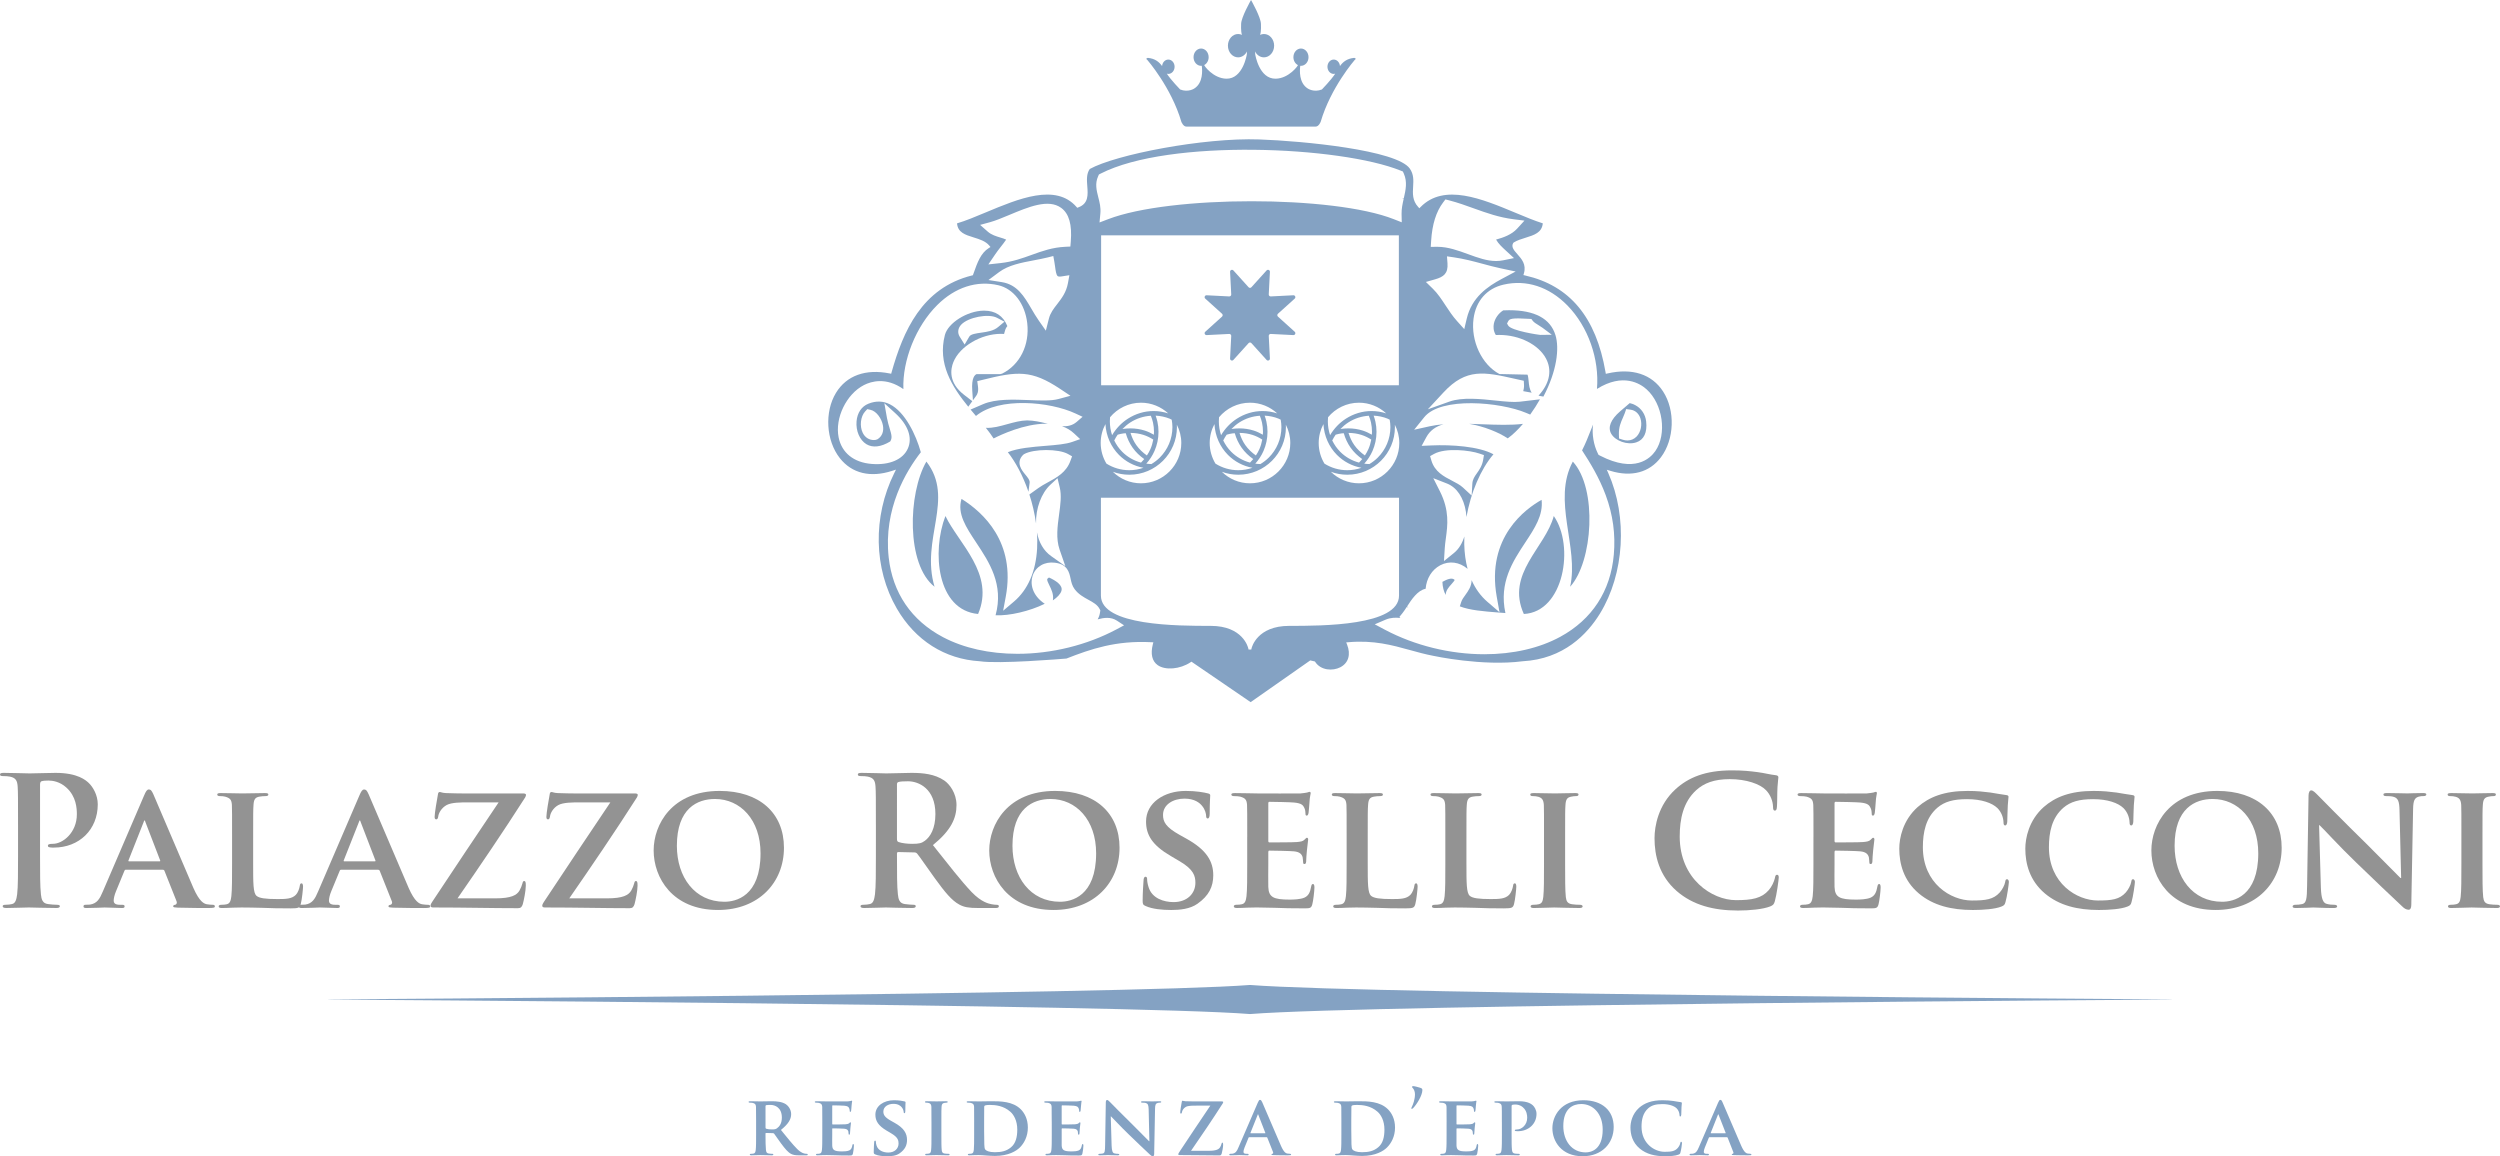 <?xml version="1.0" encoding="utf-8"?>
<!-- Generator: Adobe Illustrator 16.0.4, SVG Export Plug-In . SVG Version: 6.00 Build 0)  -->
<!DOCTYPE svg PUBLIC "-//W3C//DTD SVG 1.0//EN" "http://www.w3.org/TR/2001/REC-SVG-20010904/DTD/svg10.dtd">
<svg version="1.0" id="Livello_1" xmlns="http://www.w3.org/2000/svg" xmlns:xlink="http://www.w3.org/1999/xlink" x="0px" y="0px"
	 width="289px" height="133.661px" viewBox="0 0 289 133.661" enable-background="new 0 0 289 133.661" xml:space="preserve">
<g id="XMLID_6_">
	<path fill="#939393" d="M2.085,95.337c0-3.141,0-3.72-0.041-4.381c-0.041-0.702-0.207-1.033-0.889-1.178
		c-0.165-0.042-0.517-0.062-0.806-0.062C0.124,89.716,0,89.676,0,89.531c0-0.146,0.144-0.187,0.454-0.187
		c1.095,0,2.396,0.062,2.976,0.062c0.846,0,2.045-0.062,2.996-0.062c2.583,0,3.513,0.868,3.844,1.177
		c0.454,0.435,1.032,1.365,1.032,2.46c0,2.934-2.148,5-5.083,5c-0.103,0-0.331,0-0.434-0.021c-0.103-0.021-0.248-0.04-0.248-0.187
		c0-0.164,0.145-0.227,0.579-0.227c1.158,0,2.769-1.303,2.769-3.41c0-0.682-0.062-2.065-1.219-3.1
		c-0.744-0.681-1.59-0.805-2.066-0.805c-0.309,0-0.619,0.021-0.806,0.083c-0.104,0.041-0.165,0.164-0.165,0.392v8.266
		c0,1.9,0,3.533,0.102,4.422c0.062,0.579,0.187,1.034,0.807,1.115c0.289,0.043,0.744,0.083,1.053,0.083
		c0.227,0,0.331,0.062,0.331,0.166c0,0.145-0.165,0.207-0.392,0.207c-1.365,0-2.666-0.062-3.203-0.062
		c-0.476,0-1.777,0.062-2.604,0.062c-0.268,0-0.414-0.062-0.414-0.207c0-0.104,0.083-0.166,0.331-0.166
		c0.311,0,0.558-0.04,0.744-0.083c0.414-0.081,0.517-0.536,0.6-1.136c0.102-0.868,0.102-2.501,0.102-4.401V95.337z"/>
	<path fill="#939393" d="M14.549,100.544c-0.103,0-0.124,0.021-0.166,0.125l-0.97,2.355c-0.187,0.434-0.27,0.867-0.27,1.074
		c0,0.309,0.166,0.495,0.724,0.495h0.268c0.228,0,0.27,0.083,0.27,0.187c0,0.145-0.104,0.187-0.29,0.187
		c-0.6,0-1.447-0.062-2.025-0.062c-0.186,0-1.158,0.062-2.109,0.062c-0.227,0-0.331-0.042-0.331-0.187
		c0-0.104,0.062-0.187,0.207-0.187c0.166,0,0.373-0.021,0.537-0.021c0.827-0.123,1.136-0.661,1.509-1.549l4.752-11.055
		c0.207-0.497,0.351-0.704,0.537-0.704c0.268,0,0.351,0.166,0.538,0.558c0.434,0.972,3.471,8.162,4.628,10.829
		c0.702,1.591,1.219,1.817,1.55,1.88c0.268,0.041,0.475,0.062,0.682,0.062c0.165,0,0.248,0.062,0.248,0.187
		c0,0.145-0.103,0.187-0.785,0.187c-0.641,0-1.963,0-3.493-0.042c-0.331-0.021-0.536-0.021-0.536-0.145
		c0-0.104,0.041-0.166,0.227-0.187c0.124-0.021,0.248-0.187,0.165-0.392l-1.405-3.533c-0.041-0.104-0.104-0.125-0.185-0.125H14.549z
		 M18.434,99.573c0.083,0,0.104-0.042,0.083-0.104l-1.716-4.464c-0.021-0.062-0.041-0.164-0.082-0.164
		c-0.062,0-0.083,0.103-0.104,0.164l-1.757,4.443c-0.042,0.082,0,0.124,0.062,0.124H18.434z"/>
	<path fill="#939393" d="M29.264,99.862c0,2.253,0,3.368,0.394,3.699c0.31,0.268,1.012,0.371,2.417,0.371
		c0.972,0,1.674-0.021,2.128-0.495c0.228-0.228,0.414-0.724,0.455-1.055c0.02-0.164,0.062-0.268,0.207-0.268
		c0.124,0,0.166,0.185,0.166,0.392s-0.124,1.509-0.269,2.025c-0.124,0.393-0.207,0.476-1.157,0.476
		c-1.302,0-2.356-0.021-3.265-0.062c-0.909-0.021-1.673-0.041-2.418-0.041c-0.207,0-0.599,0.021-1.033,0.021
		c-0.434,0.021-0.888,0.042-1.261,0.042c-0.227,0-0.351-0.062-0.351-0.187c0-0.083,0.062-0.187,0.29-0.187
		c0.268,0,0.475-0.021,0.641-0.062c0.372-0.082,0.475-0.413,0.536-0.93c0.083-0.744,0.083-2.128,0.083-3.74v-3.1
		c0-2.666,0-3.162-0.021-3.72c-0.041-0.599-0.207-0.785-0.785-0.95c-0.145-0.042-0.372-0.062-0.6-0.062
		c-0.206,0-0.309-0.061-0.309-0.187c0-0.123,0.124-0.164,0.392-0.164c0.848,0,2.004,0.041,2.5,0.041
		c0.434,0,1.921-0.041,2.625-0.041c0.268,0,0.392,0.041,0.392,0.164c0,0.126-0.104,0.187-0.331,0.187
		c-0.207,0-0.496,0.021-0.703,0.062c-0.496,0.083-0.641,0.331-0.681,0.95c-0.042,0.558-0.042,1.054-0.042,3.72V99.862z"/>
	<path fill="#939393" d="M39.433,100.544c-0.104,0-0.124,0.021-0.165,0.125l-0.972,2.355c-0.186,0.434-0.268,0.867-0.268,1.074
		c0,0.309,0.165,0.495,0.723,0.495h0.27c0.227,0,0.268,0.083,0.268,0.187c0,0.145-0.104,0.187-0.29,0.187
		c-0.599,0-1.446-0.062-2.024-0.062c-0.187,0-1.157,0.062-2.107,0.062c-0.228,0-0.331-0.042-0.331-0.187
		c0-0.104,0.061-0.187,0.207-0.187c0.165,0,0.372-0.021,0.538-0.021c0.826-0.123,1.136-0.661,1.507-1.549L41.54,91.97
		c0.207-0.497,0.353-0.704,0.538-0.704c0.27,0,0.353,0.166,0.538,0.558c0.434,0.972,3.472,8.162,4.628,10.829
		c0.704,1.591,1.219,1.817,1.55,1.88c0.269,0.041,0.476,0.062,0.682,0.062c0.166,0,0.249,0.062,0.249,0.187
		c0,0.145-0.104,0.187-0.785,0.187c-0.641,0-1.963,0-3.493-0.042c-0.331-0.021-0.537-0.021-0.537-0.145
		c0-0.104,0.041-0.166,0.227-0.187c0.124-0.021,0.248-0.187,0.166-0.392l-1.406-3.533c-0.042-0.104-0.103-0.125-0.186-0.125H39.433z
		 M43.318,99.573c0.082,0,0.104-0.042,0.082-0.104l-1.714-4.464c-0.02-0.062-0.042-0.164-0.083-0.164
		c-0.063,0-0.083,0.103-0.104,0.164l-1.757,4.443c-0.041,0.082,0,0.124,0.062,0.124H43.318z"/>
	<path fill="#939393" d="M57.248,103.85c1.86,0,2.501-0.371,2.81-0.909c0.146-0.268,0.269-0.558,0.331-0.805
		c0.042-0.187,0.083-0.29,0.207-0.29c0.146,0,0.187,0.124,0.187,0.537c0,0.579-0.227,1.716-0.351,2.149
		c-0.104,0.31-0.227,0.455-0.558,0.455c-3.038,0-6.117-0.083-9.794-0.083c-0.207,0-0.31-0.062-0.31-0.187
		c0-0.104,0.02-0.207,0.227-0.516c2.562-3.864,5.207-7.831,7.646-11.447h-3.432c-0.929,0-2.004,0-2.582,0.31
		c-0.599,0.331-0.93,0.93-0.972,1.343c-0.041,0.248-0.124,0.311-0.227,0.311c-0.124,0-0.187-0.083-0.187-0.29
		c0-0.413,0.27-2.004,0.373-2.541c0.021-0.248,0.104-0.331,0.207-0.331c0.165,0,0.268,0.104,0.723,0.124
		c1.736,0.062,2.604,0.041,3.348,0.041h5.599c0.187,0,0.311,0.062,0.311,0.146c0,0.144-0.041,0.206-0.104,0.33
		c-2.521,3.947-5.248,7.955-7.811,11.653H57.248z"/>
	<path fill="#939393" d="M70.165,103.85c1.86,0,2.5-0.371,2.811-0.909c0.145-0.268,0.268-0.558,0.331-0.805
		c0.041-0.187,0.083-0.29,0.207-0.29c0.144,0,0.187,0.124,0.187,0.537c0,0.579-0.229,1.716-0.353,2.149
		c-0.104,0.31-0.227,0.455-0.558,0.455c-3.037,0-6.116-0.083-9.795-0.083c-0.206,0-0.309-0.062-0.309-0.187
		c0-0.104,0.021-0.207,0.228-0.516c2.562-3.864,5.207-7.831,7.645-11.447h-3.43c-0.931,0-2.004,0-2.583,0.31
		c-0.599,0.331-0.929,0.93-0.97,1.343c-0.042,0.248-0.124,0.311-0.227,0.311c-0.125,0-0.187-0.083-0.187-0.29
		c0-0.413,0.268-2.004,0.372-2.541c0.02-0.248,0.103-0.331,0.207-0.331c0.166,0,0.27,0.104,0.724,0.124
		c1.735,0.062,2.603,0.041,3.347,0.041h5.6c0.187,0,0.311,0.062,0.311,0.146c0,0.144-0.042,0.206-0.104,0.33
		c-2.521,3.947-5.249,7.955-7.811,11.653H70.165z"/>
	<path fill="#939393" d="M75.562,98.312c0-2.996,2.107-6.881,7.625-6.881c4.588,0,7.438,2.542,7.438,6.57
		c0,4.03-2.934,7.192-7.625,7.192C77.71,105.194,75.562,101.434,75.562,98.312z M87.918,98.643c0-3.884-2.334-6.281-5.269-6.281
		c-2.024,0-4.402,1.075-4.402,5.413c0,3.617,2.067,6.469,5.497,6.469C85.026,104.243,87.918,103.645,87.918,98.643z"/>
	<path fill="#939393" d="M101.252,95.337c0-3.141,0-3.72-0.041-4.381c-0.042-0.702-0.207-1.033-0.888-1.178
		c-0.167-0.042-0.517-0.062-0.807-0.062c-0.228,0-0.352-0.04-0.352-0.185c0-0.146,0.145-0.187,0.455-0.187
		c1.095,0,2.397,0.062,2.832,0.062c0.702,0,2.272-0.062,2.913-0.062c1.302,0,2.687,0.124,3.803,0.889
		c0.578,0.392,1.405,1.446,1.405,2.831c0,1.528-0.641,2.934-2.728,4.629c1.838,2.314,3.264,4.152,4.483,5.435
		c1.158,1.198,2.005,1.342,2.314,1.404c0.229,0.041,0.414,0.062,0.58,0.062c0.165,0,0.248,0.062,0.248,0.166
		c0,0.165-0.144,0.207-0.393,0.207h-1.962c-1.158,0-1.675-0.104-2.211-0.394c-0.89-0.475-1.675-1.445-2.831-3.038
		c-0.828-1.136-1.777-2.541-2.046-2.851c-0.104-0.125-0.228-0.145-0.372-0.145l-1.797-0.041c-0.104,0-0.166,0.041-0.166,0.164v0.29
		c0,1.921,0,3.554,0.104,4.422c0.062,0.6,0.187,1.055,0.806,1.136c0.31,0.043,0.765,0.083,1.013,0.083
		c0.165,0,0.248,0.062,0.248,0.166c0,0.145-0.146,0.207-0.414,0.207c-1.199,0-2.729-0.062-3.038-0.062
		c-0.392,0-1.694,0.062-2.52,0.062c-0.27,0-0.414-0.062-0.414-0.207c0-0.104,0.083-0.166,0.331-0.166c0.31,0,0.558-0.04,0.744-0.083
		c0.413-0.081,0.516-0.536,0.599-1.136c0.104-0.868,0.104-2.501,0.104-4.401V95.337z M103.69,96.97c0,0.227,0.041,0.31,0.187,0.371
		c0.434,0.146,1.053,0.207,1.57,0.207c0.827,0,1.095-0.082,1.466-0.352c0.621-0.454,1.219-1.405,1.219-3.1
		c0-2.935-1.941-3.78-3.161-3.78c-0.517,0-0.888,0.021-1.095,0.081c-0.146,0.043-0.187,0.124-0.187,0.29V96.97z"/>
	<path fill="#939393" d="M114.356,98.312c0-2.996,2.108-6.881,7.625-6.881c4.587,0,7.438,2.542,7.438,6.57
		c0,4.03-2.933,7.192-7.625,7.192C116.505,105.194,114.356,101.434,114.356,98.312z M126.713,98.643c0-3.884-2.335-6.281-5.27-6.281
		c-2.024,0-4.401,1.075-4.401,5.413c0,3.617,2.067,6.469,5.497,6.469C123.821,104.243,126.713,103.645,126.713,98.643z"/>
	<path fill="#939393" d="M132.441,104.739c-0.29-0.125-0.351-0.207-0.351-0.6c0-0.951,0.082-2.045,0.103-2.335
		c0-0.27,0.083-0.454,0.228-0.454c0.165,0,0.186,0.164,0.186,0.288c0,0.228,0.062,0.601,0.166,0.91
		c0.392,1.301,1.757,1.735,2.893,1.735c1.57,0,2.521-0.992,2.521-2.231c0-0.765-0.187-1.529-1.797-2.479l-1.055-0.62
		c-2.149-1.26-2.852-2.438-2.852-3.988c0-2.149,2.066-3.533,4.588-3.533c1.177,0,2.107,0.165,2.583,0.289
		c0.166,0.042,0.248,0.103,0.248,0.227c0,0.229-0.062,0.724-0.062,2.109c0,0.371-0.083,0.558-0.227,0.558
		c-0.124,0-0.187-0.104-0.187-0.311c0-0.166-0.083-0.703-0.475-1.157c-0.27-0.331-0.848-0.826-2.026-0.826
		c-1.301,0-2.479,0.682-2.479,1.88c0,0.785,0.29,1.406,1.921,2.314l0.744,0.414c2.397,1.322,3.142,2.665,3.142,4.256
		c0,1.302-0.497,2.356-1.819,3.285c-0.868,0.621-2.067,0.725-3.037,0.725C134.342,105.194,133.226,105.091,132.441,104.739z"/>
	<path fill="#939393" d="M144.18,96.763c0-2.666,0-3.162-0.021-3.72c-0.041-0.599-0.207-0.785-0.785-0.95
		c-0.144-0.042-0.455-0.062-0.724-0.062c-0.185,0-0.309-0.061-0.309-0.187c0-0.123,0.144-0.164,0.412-0.164
		c0.951,0,2.108,0.041,2.625,0.041c0.579,0,4.608,0.021,4.959,0c0.33-0.021,0.621-0.082,0.765-0.104
		c0.104-0.021,0.206-0.082,0.29-0.082c0.104,0,0.123,0.082,0.123,0.165c0,0.123-0.104,0.33-0.145,1.137
		c-0.021,0.186-0.062,0.95-0.103,1.157c-0.022,0.083-0.062,0.289-0.207,0.289c-0.124,0-0.146-0.083-0.146-0.227
		c0-0.126-0.021-0.435-0.123-0.642c-0.145-0.31-0.289-0.558-1.199-0.641c-0.309-0.041-2.479-0.083-2.852-0.083
		c-0.082,0-0.124,0.063-0.124,0.166v4.339c0,0.104,0.021,0.187,0.124,0.187c0.413,0,2.77,0,3.182-0.042
		c0.435-0.041,0.703-0.082,0.869-0.268c0.145-0.124,0.206-0.228,0.289-0.228s0.145,0.083,0.145,0.187
		c0,0.102-0.041,0.392-0.145,1.28c-0.042,0.351-0.083,1.054-0.083,1.178c0,0.145-0.021,0.393-0.187,0.393
		c-0.123,0-0.164-0.062-0.164-0.145c-0.021-0.187-0.021-0.414-0.062-0.641c-0.104-0.352-0.331-0.619-1.013-0.682
		c-0.331-0.041-2.397-0.083-2.852-0.083c-0.082,0-0.104,0.083-0.104,0.186v1.406c0,0.599-0.021,2.087,0,2.603
		c0.042,1.198,0.601,1.468,2.46,1.468c0.475,0,1.239-0.021,1.715-0.227c0.453-0.207,0.66-0.58,0.784-1.303
		c0.042-0.187,0.083-0.27,0.207-0.27c0.146,0,0.166,0.228,0.166,0.414c0,0.394-0.146,1.592-0.249,1.943
		c-0.124,0.454-0.289,0.454-0.971,0.454c-1.363,0-2.459-0.021-3.348-0.062c-0.889-0.021-1.57-0.041-2.107-0.041
		c-0.207,0-0.599,0.021-1.033,0.021c-0.434,0.021-0.889,0.042-1.261,0.042c-0.228,0-0.351-0.062-0.351-0.187
		c0-0.083,0.062-0.187,0.29-0.187c0.268,0,0.475-0.021,0.641-0.062c0.371-0.082,0.475-0.413,0.536-0.93
		c0.083-0.744,0.083-2.128,0.083-3.74V96.763z"/>
	<path fill="#939393" d="M158.109,99.862c0,2.253,0,3.368,0.393,3.699c0.311,0.268,1.013,0.371,2.418,0.371
		c0.972,0,1.674-0.021,2.129-0.495c0.227-0.228,0.413-0.724,0.453-1.055c0.021-0.164,0.063-0.268,0.207-0.268
		c0.125,0,0.166,0.185,0.166,0.392s-0.123,1.509-0.27,2.025c-0.123,0.393-0.206,0.476-1.156,0.476c-1.302,0-2.355-0.021-3.266-0.062
		c-0.908-0.021-1.674-0.041-2.417-0.041c-0.207,0-0.599,0.021-1.032,0.021c-0.436,0.021-0.889,0.042-1.262,0.042
		c-0.228,0-0.352-0.062-0.352-0.187c0-0.083,0.062-0.187,0.29-0.187c0.269,0,0.476-0.021,0.642-0.062
		c0.371-0.082,0.475-0.413,0.535-0.93c0.084-0.744,0.084-2.128,0.084-3.74v-3.1c0-2.666,0-3.162-0.021-3.72
		c-0.041-0.599-0.207-0.785-0.785-0.95c-0.144-0.042-0.371-0.062-0.6-0.062c-0.205,0-0.309-0.061-0.309-0.187
		c0-0.123,0.123-0.164,0.392-0.164c0.848,0,2.005,0.041,2.501,0.041c0.434,0,1.921-0.041,2.625-0.041
		c0.268,0,0.391,0.041,0.391,0.164c0,0.126-0.104,0.187-0.33,0.187c-0.207,0-0.495,0.021-0.702,0.062
		c-0.497,0.083-0.641,0.331-0.682,0.95c-0.042,0.558-0.042,1.054-0.042,3.72V99.862z"/>
	<path fill="#939393" d="M169.52,99.862c0,2.253,0,3.368,0.391,3.699c0.311,0.268,1.014,0.371,2.418,0.371
		c0.972,0,1.676-0.021,2.129-0.495c0.229-0.228,0.413-0.724,0.455-1.055c0.021-0.164,0.061-0.268,0.207-0.268
		c0.123,0,0.164,0.185,0.164,0.392s-0.123,1.509-0.268,2.025c-0.124,0.393-0.207,0.476-1.158,0.476
		c-1.302,0-2.355-0.021-3.264-0.062c-0.91-0.021-1.675-0.041-2.418-0.041c-0.207,0-0.6,0.021-1.033,0.021
		c-0.435,0.021-0.889,0.042-1.26,0.042c-0.229,0-0.352-0.062-0.352-0.187c0-0.083,0.061-0.187,0.288-0.187
		c0.27,0,0.476-0.021,0.642-0.062c0.371-0.082,0.475-0.413,0.537-0.93c0.082-0.744,0.082-2.128,0.082-3.74v-3.1
		c0-2.666,0-3.162-0.02-3.72c-0.043-0.599-0.207-0.785-0.787-0.95c-0.145-0.042-0.371-0.062-0.598-0.062
		c-0.207,0-0.311-0.061-0.311-0.187c0-0.123,0.123-0.164,0.393-0.164c0.847,0,2.004,0.041,2.5,0.041
		c0.434,0,1.922-0.041,2.625-0.041c0.269,0,0.393,0.041,0.393,0.164c0,0.126-0.104,0.187-0.33,0.187
		c-0.207,0-0.497,0.021-0.704,0.062c-0.495,0.083-0.64,0.331-0.682,0.95c-0.04,0.558-0.04,1.054-0.04,3.72V99.862z"/>
	<path fill="#939393" d="M178.488,96.763c0-2.666,0-3.162-0.02-3.72c-0.041-0.599-0.228-0.806-0.621-0.93
		c-0.205-0.062-0.434-0.083-0.66-0.083c-0.186,0-0.289-0.041-0.289-0.207c0-0.103,0.145-0.144,0.434-0.144
		c0.682,0,1.922,0.041,2.438,0.041c0.454,0,1.633-0.041,2.335-0.041c0.227,0,0.371,0.041,0.371,0.144
		c0,0.166-0.104,0.207-0.288,0.207c-0.187,0-0.331,0.021-0.538,0.062c-0.496,0.083-0.641,0.331-0.682,0.95
		c-0.041,0.558-0.041,1.054-0.041,3.72v3.1c0,1.695,0,3.1,0.082,3.843c0.062,0.476,0.187,0.745,0.725,0.827
		c0.247,0.041,0.66,0.062,0.929,0.062c0.207,0,0.29,0.104,0.29,0.187c0,0.124-0.146,0.187-0.352,0.187
		c-1.198,0-2.439-0.062-2.935-0.062c-0.413,0-1.653,0.062-2.376,0.062c-0.229,0-0.352-0.062-0.352-0.187
		c0-0.083,0.062-0.187,0.289-0.187c0.269,0,0.476-0.021,0.642-0.062c0.371-0.082,0.475-0.33,0.536-0.848
		c0.082-0.723,0.082-2.127,0.082-3.822V96.763z"/>
	<path fill="#939393" d="M193.825,103.004c-2.026-1.777-2.562-4.092-2.562-6.097c0-1.404,0.432-3.843,2.416-5.662
		c1.488-1.363,3.451-2.19,6.53-2.19c1.28,0,2.046,0.083,2.996,0.207c0.785,0.104,1.446,0.29,2.067,0.351
		c0.227,0.021,0.309,0.124,0.309,0.248c0,0.166-0.062,0.414-0.103,1.138c-0.042,0.682-0.021,1.817-0.062,2.231
		c-0.021,0.31-0.062,0.475-0.247,0.475c-0.166,0-0.207-0.165-0.207-0.454c-0.021-0.642-0.29-1.363-0.806-1.901
		c-0.683-0.724-2.294-1.281-4.196-1.281c-1.797,0-2.976,0.454-3.885,1.281c-1.507,1.385-1.9,3.348-1.9,5.353
		c0,4.917,3.74,7.355,6.51,7.355c1.839,0,2.955-0.207,3.781-1.156c0.352-0.394,0.619-0.992,0.703-1.365
		c0.061-0.33,0.104-0.412,0.268-0.412c0.145,0,0.187,0.145,0.187,0.311c0,0.247-0.247,2.045-0.454,2.747
		c-0.104,0.352-0.188,0.455-0.537,0.6c-0.828,0.331-2.398,0.475-3.721,0.475C198.081,105.255,195.705,104.636,193.825,103.004z"/>
	<path fill="#939393" d="M209.637,96.763c0-2.666,0-3.162-0.021-3.72c-0.041-0.599-0.207-0.785-0.786-0.95
		c-0.144-0.042-0.454-0.062-0.722-0.062c-0.188,0-0.311-0.061-0.311-0.187c0-0.123,0.145-0.164,0.413-0.164
		c0.95,0,2.107,0.041,2.625,0.041c0.578,0,4.606,0.021,4.959,0c0.331-0.021,0.619-0.082,0.765-0.104
		c0.102-0.021,0.205-0.082,0.289-0.082c0.104,0,0.123,0.082,0.123,0.165c0,0.123-0.104,0.33-0.145,1.137
		c-0.02,0.186-0.062,0.95-0.104,1.157c-0.02,0.083-0.062,0.289-0.206,0.289c-0.124,0-0.145-0.083-0.145-0.227
		c0-0.126-0.021-0.435-0.124-0.642c-0.145-0.31-0.289-0.558-1.199-0.641c-0.309-0.041-2.479-0.083-2.852-0.083
		c-0.082,0-0.123,0.063-0.123,0.166v4.339c0,0.104,0.021,0.187,0.123,0.187c0.414,0,2.77,0,3.184-0.042
		c0.434-0.041,0.701-0.082,0.867-0.268c0.145-0.124,0.207-0.228,0.289-0.228c0.083,0,0.146,0.083,0.146,0.187
		c0,0.102-0.042,0.392-0.146,1.28c-0.041,0.351-0.082,1.054-0.082,1.178c0,0.145-0.021,0.393-0.187,0.393
		c-0.124,0-0.165-0.062-0.165-0.145c-0.021-0.187-0.021-0.414-0.062-0.641c-0.104-0.352-0.33-0.619-1.012-0.682
		c-0.331-0.041-2.397-0.083-2.852-0.083c-0.083,0-0.104,0.083-0.104,0.186v1.406c0,0.599-0.021,2.087,0,2.603
		c0.041,1.198,0.599,1.468,2.459,1.468c0.475,0,1.239-0.021,1.715-0.227c0.455-0.207,0.662-0.58,0.785-1.303
		c0.041-0.187,0.083-0.27,0.207-0.27c0.145,0,0.164,0.228,0.164,0.414c0,0.394-0.145,1.592-0.247,1.943
		c-0.124,0.454-0.29,0.454-0.972,0.454c-1.363,0-2.459-0.021-3.347-0.062c-0.889-0.021-1.57-0.041-2.107-0.041
		c-0.207,0-0.601,0.021-1.034,0.021c-0.434,0.021-0.889,0.042-1.26,0.042c-0.228,0-0.352-0.062-0.352-0.187
		c0-0.083,0.062-0.187,0.289-0.187c0.27,0,0.477-0.021,0.641-0.062c0.371-0.082,0.475-0.413,0.537-0.93
		c0.084-0.744,0.084-2.128,0.084-3.74V96.763z"/>
	<path fill="#939393" d="M221.829,103.292c-1.797-1.508-2.272-3.491-2.272-5.187c0-1.198,0.393-3.264,2.129-4.813
		c1.322-1.158,3.059-1.86,5.764-1.86c1.139,0,1.82,0.083,2.646,0.186c0.683,0.104,1.282,0.227,1.819,0.29
		c0.207,0.02,0.268,0.103,0.268,0.206c0,0.145-0.041,0.352-0.082,0.972c-0.041,0.578-0.041,1.55-0.062,1.9
		c-0.02,0.248-0.082,0.435-0.247,0.435c-0.146,0-0.187-0.145-0.187-0.372c-0.021-0.559-0.248-1.178-0.702-1.633
		c-0.62-0.6-1.839-1.033-3.513-1.033c-1.592,0-2.604,0.289-3.43,0.991c-1.345,1.158-1.676,2.853-1.676,4.567
		c0,4.175,3.225,6.158,5.663,6.158c1.611,0,2.501-0.124,3.224-0.931c0.311-0.351,0.558-0.847,0.62-1.177
		c0.041-0.27,0.081-0.353,0.228-0.353c0.123,0,0.207,0.166,0.207,0.311c0,0.206-0.207,1.735-0.394,2.335
		c-0.083,0.31-0.165,0.393-0.476,0.517c-0.723,0.29-2.107,0.394-3.285,0.394C225.59,105.194,223.482,104.677,221.829,103.292z"/>
	<path fill="#939393" d="M236.4,103.292c-1.797-1.508-2.273-3.491-2.273-5.187c0-1.198,0.394-3.264,2.129-4.813
		c1.323-1.158,3.059-1.86,5.766-1.86c1.136,0,1.817,0.083,2.645,0.186c0.682,0.104,1.281,0.227,1.818,0.29
		c0.207,0.02,0.27,0.103,0.27,0.206c0,0.145-0.043,0.352-0.084,0.972c-0.041,0.578-0.041,1.55-0.062,1.9
		c-0.02,0.248-0.082,0.435-0.247,0.435c-0.145,0-0.185-0.145-0.185-0.372c-0.022-0.559-0.25-1.178-0.704-1.633
		c-0.619-0.6-1.839-1.033-3.513-1.033c-1.591,0-2.604,0.289-3.43,0.991c-1.344,1.158-1.674,2.853-1.674,4.567
		c0,4.175,3.223,6.158,5.661,6.158c1.612,0,2.501-0.124,3.225-0.931c0.309-0.351,0.558-0.847,0.619-1.177
		c0.042-0.27,0.083-0.353,0.228-0.353c0.123,0,0.206,0.166,0.206,0.311c0,0.206-0.206,1.735-0.392,2.335
		c-0.083,0.31-0.166,0.393-0.477,0.517c-0.723,0.29-2.107,0.394-3.285,0.394C240.162,105.194,238.054,104.677,236.4,103.292z"/>
	<path fill="#939393" d="M248.699,98.312c0-2.996,2.107-6.881,7.624-6.881c4.588,0,7.438,2.542,7.438,6.57
		c0,4.03-2.934,7.192-7.625,7.192C250.848,105.194,248.699,101.434,248.699,98.312z M261.056,98.643c0-3.884-2.335-6.281-5.27-6.281
		c-2.024,0-4.401,1.075-4.401,5.413c0,3.617,2.066,6.469,5.496,6.469C258.163,104.243,261.056,103.645,261.056,98.643z"/>
	<path fill="#939393" d="M268.292,102.569c0.041,1.363,0.269,1.777,0.619,1.9c0.31,0.104,0.661,0.124,0.951,0.124
		c0.206,0,0.31,0.083,0.31,0.187c0,0.145-0.166,0.187-0.413,0.187c-1.179,0-2.026-0.062-2.356-0.062
		c-0.165,0-1.033,0.062-1.962,0.062c-0.249,0-0.414-0.021-0.414-0.187c0-0.104,0.124-0.187,0.29-0.187
		c0.248,0,0.578-0.021,0.826-0.083c0.475-0.123,0.537-0.599,0.558-2.128l0.166-10.413c0-0.353,0.124-0.601,0.31-0.601
		c0.227,0,0.476,0.27,0.785,0.578c0.228,0.229,2.955,3.018,5.6,5.601c1.24,1.219,3.658,3.699,3.926,3.947h0.084l-0.188-7.812
		c-0.02-1.075-0.186-1.384-0.619-1.55c-0.269-0.104-0.703-0.104-0.95-0.104c-0.228,0-0.29-0.083-0.29-0.187
		c0-0.144,0.187-0.164,0.455-0.164c0.951,0,1.922,0.041,2.314,0.041c0.206,0,0.888-0.041,1.776-0.041
		c0.249,0,0.413,0.021,0.413,0.164c0,0.104-0.104,0.187-0.311,0.187c-0.185,0-0.33,0-0.557,0.062
		c-0.496,0.145-0.641,0.455-0.662,1.446l-0.207,11.075c0,0.394-0.144,0.558-0.287,0.558c-0.311,0-0.559-0.185-0.745-0.371
		c-1.136-1.055-3.409-3.224-5.311-5.062c-1.983-1.901-3.905-4.029-4.257-4.339h-0.061L268.292,102.569z"/>
	<path fill="#939393" d="M284.537,96.763c0-2.666,0-3.162-0.021-3.72c-0.042-0.599-0.229-0.806-0.62-0.93
		c-0.207-0.062-0.434-0.083-0.662-0.083c-0.186,0-0.289-0.041-0.289-0.207c0-0.103,0.145-0.144,0.434-0.144
		c0.682,0,1.922,0.041,2.438,0.041c0.454,0,1.633-0.041,2.336-0.041c0.228,0,0.372,0.041,0.372,0.144
		c0,0.166-0.104,0.207-0.291,0.207c-0.185,0-0.33,0.021-0.537,0.062c-0.495,0.083-0.639,0.331-0.682,0.95
		c-0.041,0.558-0.041,1.054-0.041,3.72v3.1c0,1.695,0,3.1,0.084,3.843c0.061,0.476,0.185,0.745,0.722,0.827
		c0.248,0.041,0.661,0.062,0.931,0.062c0.206,0,0.289,0.104,0.289,0.187c0,0.124-0.145,0.187-0.352,0.187
		c-1.198,0-2.438-0.062-2.935-0.062c-0.413,0-1.653,0.062-2.376,0.062c-0.227,0-0.351-0.062-0.351-0.187
		c0-0.083,0.062-0.187,0.288-0.187c0.27,0,0.477-0.021,0.641-0.062c0.372-0.082,0.476-0.33,0.538-0.848
		c0.083-0.723,0.083-2.127,0.083-3.822V96.763z"/>
</g>
<g>
	<g>
		<path fill="#84A2C3" d="M87.406,129.694c0-1.251,0-1.488-0.013-1.752c-0.021-0.277-0.095-0.368-0.368-0.445
			c-0.069-0.02-0.214-0.028-0.342-0.028c-0.084,0-0.146-0.028-0.146-0.086c0-0.062,0.069-0.081,0.197-0.081
			c0.447,0,0.99,0.02,1.169,0.02c0.289,0,1.067-0.02,1.328-0.02c0.546,0,1.167,0.053,1.626,0.351c0.243,0.167,0.6,0.583,0.6,1.141
			c0,0.612-0.348,1.154-1.182,1.827c0.758,0.934,1.358,1.679,1.874,2.197c0.477,0.477,0.779,0.513,0.914,0.546
			c0.09,0.017,0.138,0.017,0.205,0.017c0.069,0,0.109,0.049,0.109,0.09c0,0.064-0.061,0.085-0.166,0.085h-0.82
			c-0.475,0-0.707-0.049-0.934-0.163c-0.368-0.188-0.689-0.574-1.167-1.214c-0.337-0.45-0.7-1.004-0.802-1.13
			c-0.054-0.049-0.102-0.058-0.158-0.058l-0.769-0.021c-0.041,0-0.069,0.021-0.069,0.066v0.117c0,0.767,0.013,1.411,0.049,1.762
			c0.03,0.244,0.066,0.399,0.332,0.436c0.125,0.021,0.309,0.029,0.419,0.029c0.066,0,0.107,0.049,0.107,0.09
			c0,0.057-0.069,0.085-0.176,0.085c-0.498,0-1.208-0.028-1.333-0.028c-0.166,0-0.709,0.028-1.046,0.028
			c-0.11,0-0.169-0.028-0.169-0.085c0-0.041,0.028-0.09,0.136-0.09c0.125,0,0.225-0.009,0.301-0.029
			c0.176-0.036,0.225-0.191,0.252-0.436c0.041-0.351,0.041-1.003,0.041-1.762V129.694z M88.494,130.334
			c0,0.091,0.021,0.123,0.079,0.15c0.182,0.058,0.434,0.078,0.651,0.078c0.342,0,0.457-0.028,0.602-0.138
			c0.263-0.184,0.557-0.547,0.557-1.229c0-1.165-0.799-1.467-1.304-1.467c-0.212,0-0.417,0.012-0.506,0.028
			c-0.059,0.021-0.079,0.054-0.079,0.119V130.334z"/>
	</g>
	<g>
		<path fill="#84A2C3" d="M95.058,129.694c0-1.251,0-1.488-0.008-1.752c-0.025-0.277-0.102-0.368-0.373-0.445
			c-0.069-0.02-0.214-0.028-0.342-0.028c-0.084,0-0.143-0.028-0.143-0.086c0-0.062,0.066-0.081,0.191-0.081
			c0.45,0,0.996,0.02,1.236,0.02c0.273,0,2.17,0.009,2.336,0c0.155-0.008,0.288-0.035,0.36-0.049
			c0.048-0.007,0.097-0.036,0.132-0.036c0.049,0,0.062,0.036,0.062,0.077c0,0.058-0.048,0.155-0.069,0.534
			c-0.008,0.087-0.028,0.449-0.048,0.542c-0.008,0.045-0.028,0.14-0.097,0.14c-0.059,0-0.066-0.037-0.066-0.11
			c0-0.053-0.013-0.204-0.062-0.299c-0.063-0.142-0.135-0.264-0.562-0.301c-0.148-0.021-1.167-0.041-1.343-0.041
			c-0.041,0-0.056,0.033-0.056,0.078v2.042c0,0.049,0.008,0.09,0.056,0.09c0.191,0,1.302,0,1.496-0.021
			c0.204-0.021,0.324-0.049,0.408-0.126c0.069-0.058,0.097-0.106,0.138-0.106c0.038,0,0.066,0.037,0.066,0.086
			c0,0.048-0.016,0.188-0.066,0.604c-0.021,0.167-0.041,0.496-0.041,0.554c0,0.069-0.008,0.188-0.084,0.188
			c-0.062,0-0.077-0.029-0.077-0.069c-0.013-0.09-0.013-0.196-0.031-0.302c-0.048-0.163-0.158-0.294-0.479-0.317
			c-0.156-0.021-1.126-0.041-1.34-0.041c-0.038,0-0.046,0.041-0.046,0.085v0.66c0,0.282-0.013,0.987,0,1.228
			c0.015,0.562,0.281,0.692,1.154,0.692c0.225,0,0.582-0.012,0.807-0.11c0.217-0.097,0.314-0.272,0.371-0.615
			c0.02-0.085,0.038-0.126,0.1-0.126c0.063,0,0.076,0.11,0.076,0.195c0,0.188-0.069,0.751-0.117,0.918
			c-0.059,0.212-0.135,0.212-0.457,0.212c-0.641,0-1.159-0.008-1.573-0.028c-0.421-0.013-0.743-0.021-0.996-0.021
			c-0.097,0-0.281,0.008-0.485,0.008c-0.205,0.013-0.419,0.021-0.59,0.021c-0.113,0-0.168-0.028-0.168-0.085
			c0-0.041,0.028-0.09,0.135-0.09c0.125,0,0.225-0.009,0.301-0.029c0.176-0.036,0.225-0.191,0.252-0.436
			c0.041-0.351,0.041-1.003,0.041-1.762V129.694z"/>
	</g>
	<g>
		<path fill="#84A2C3" d="M101.172,133.449c-0.135-0.058-0.168-0.099-0.168-0.281c0-0.449,0.041-0.963,0.049-1.102
			c0-0.126,0.041-0.207,0.112-0.207c0.077,0,0.084,0.073,0.084,0.13c0,0.106,0.028,0.281,0.077,0.428
			c0.189,0.615,0.83,0.816,1.363,0.816c0.741,0,1.185-0.465,1.185-1.049c0-0.362-0.084-0.721-0.842-1.165l-0.498-0.294
			c-1.011-0.595-1.34-1.149-1.34-1.875c0-1.011,0.97-1.663,2.155-1.663c0.557,0,0.996,0.078,1.22,0.134
			c0.077,0.021,0.113,0.05,0.113,0.107c0,0.109-0.028,0.342-0.028,0.99c0,0.179-0.036,0.265-0.104,0.265
			c-0.062,0-0.087-0.049-0.087-0.146c0-0.073-0.041-0.331-0.227-0.543c-0.128-0.154-0.396-0.391-0.955-0.391
			c-0.607,0-1.164,0.322-1.164,0.889c0,0.366,0.138,0.66,0.904,1.084l0.35,0.196c1.131,0.619,1.481,1.255,1.481,2.002
			c0,0.615-0.232,1.111-0.855,1.548c-0.408,0.294-0.975,0.339-1.432,0.339C102.068,133.661,101.542,133.616,101.172,133.449z"/>
	</g>
	<g>
		<path fill="#84A2C3" d="M107.677,129.694c0-1.251,0-1.488-0.008-1.752c-0.02-0.277-0.109-0.376-0.293-0.434
			c-0.097-0.031-0.204-0.04-0.314-0.04c-0.087,0-0.135-0.02-0.135-0.098c0-0.05,0.069-0.069,0.204-0.069
			c0.322,0,0.904,0.02,1.149,0.02c0.212,0,0.766-0.02,1.101-0.02c0.107,0,0.171,0.02,0.171,0.069c0,0.078-0.048,0.098-0.133,0.098
			c-0.089,0-0.156,0.009-0.252,0.028c-0.232,0.041-0.302,0.155-0.322,0.445c-0.021,0.264-0.021,0.501-0.021,1.752v1.459
			c0,0.8,0,1.455,0.041,1.811c0.028,0.225,0.084,0.351,0.337,0.387c0.117,0.021,0.314,0.029,0.441,0.029
			c0.097,0,0.133,0.049,0.133,0.09c0,0.057-0.069,0.085-0.163,0.085c-0.567,0-1.149-0.028-1.381-0.028
			c-0.197,0-0.779,0.028-1.121,0.028c-0.104,0-0.163-0.028-0.163-0.085c0-0.041,0.028-0.09,0.135-0.09
			c0.125,0,0.225-0.009,0.301-0.029c0.177-0.036,0.225-0.154,0.253-0.395c0.041-0.348,0.041-1.003,0.041-1.803V129.694z"/>
	</g>
	<g>
		<path fill="#84A2C3" d="M112.612,129.694c0-1.251,0-1.488-0.008-1.752c-0.02-0.277-0.097-0.368-0.37-0.445
			c-0.069-0.02-0.212-0.028-0.339-0.028c-0.084,0-0.146-0.028-0.146-0.086c0-0.062,0.069-0.081,0.196-0.081
			c0.444,0,0.991,0.02,1.233,0.02c0.263,0,0.873-0.02,1.391-0.02c1.072,0,2.51,0,3.444,0.941c0.424,0.433,0.807,1.121,0.807,2.104
			c0,1.043-0.447,1.831-0.932,2.307c-0.394,0.389-1.297,0.971-2.873,0.971c-0.312,0-0.679-0.028-1.021-0.049
			c-0.34-0.028-0.654-0.049-0.866-0.049c-0.097,0-0.286,0.008-0.487,0.008c-0.204,0.013-0.416,0.021-0.593,0.021
			c-0.104,0-0.166-0.028-0.166-0.085c0-0.041,0.031-0.09,0.138-0.09c0.125,0,0.225-0.009,0.301-0.029
			c0.176-0.036,0.22-0.191,0.253-0.436c0.036-0.351,0.036-1.003,0.036-1.762V129.694z M113.764,130.611
			c0,0.873,0.008,1.505,0.021,1.668c0.008,0.207,0.028,0.497,0.092,0.586c0.107,0.156,0.449,0.331,1.124,0.331
			c0.776,0,1.348-0.134,1.866-0.563c0.554-0.455,0.73-1.198,0.73-2.054c0-1.048-0.421-1.729-0.799-2.059
			c-0.789-0.701-1.721-0.791-2.395-0.791c-0.171,0-0.454,0.021-0.526,0.058c-0.071,0.032-0.104,0.069-0.104,0.166
			c-0.008,0.282-0.008,0.967-0.008,1.615V130.611z"/>
	</g>
	<g>
		<path fill="#84A2C3" d="M121.581,129.694c0-1.251,0-1.488-0.013-1.752c-0.021-0.277-0.097-0.368-0.365-0.445
			c-0.072-0.02-0.217-0.028-0.345-0.028c-0.089,0-0.145-0.028-0.145-0.086c0-0.062,0.069-0.081,0.196-0.081
			c0.447,0,0.991,0.02,1.233,0.02c0.273,0,2.17,0.009,2.334,0c0.158-0.008,0.293-0.035,0.362-0.049
			c0.048-0.007,0.092-0.036,0.133-0.036c0.051,0,0.059,0.036,0.059,0.077c0,0.058-0.048,0.155-0.066,0.534
			c-0.013,0.087-0.033,0.449-0.048,0.542c-0.013,0.045-0.028,0.14-0.097,0.14c-0.059,0-0.069-0.037-0.069-0.11
			c0-0.053-0.01-0.204-0.059-0.299c-0.069-0.142-0.137-0.264-0.566-0.301c-0.143-0.021-1.164-0.041-1.34-0.041
			c-0.036,0-0.056,0.033-0.056,0.078v2.042c0,0.049,0.007,0.09,0.056,0.09c0.196,0,1.305,0,1.501-0.021
			c0.202-0.021,0.317-0.049,0.406-0.126c0.069-0.058,0.1-0.106,0.136-0.106c0.041,0,0.069,0.037,0.069,0.086
			c0,0.048-0.021,0.188-0.069,0.604c-0.016,0.167-0.036,0.496-0.036,0.554c0,0.069-0.013,0.188-0.092,0.188
			c-0.056,0-0.077-0.029-0.077-0.069c-0.007-0.09-0.007-0.196-0.028-0.302c-0.048-0.163-0.155-0.294-0.477-0.317
			c-0.156-0.021-1.128-0.041-1.34-0.041c-0.041,0-0.048,0.041-0.048,0.085v0.66c0,0.282-0.008,0.987,0,1.228
			c0.021,0.562,0.281,0.692,1.156,0.692c0.225,0,0.582-0.012,0.807-0.11c0.212-0.097,0.314-0.272,0.373-0.615
			c0.021-0.085,0.036-0.126,0.097-0.126c0.063,0,0.077,0.11,0.077,0.195c0,0.188-0.069,0.751-0.118,0.918
			c-0.056,0.212-0.138,0.212-0.457,0.212c-0.644,0-1.156-0.008-1.573-0.028c-0.421-0.013-0.743-0.021-0.996-0.021
			c-0.097,0-0.281,0.008-0.485,0.008c-0.205,0.013-0.419,0.021-0.595,0.021c-0.104,0-0.163-0.028-0.163-0.085
			c0-0.041,0.028-0.09,0.135-0.09c0.125,0,0.225-0.009,0.301-0.029c0.176-0.036,0.225-0.191,0.253-0.436
			c0.041-0.351,0.041-1.003,0.041-1.762V129.694z"/>
	</g>
	<g>
		<path fill="#84A2C3" d="M128.502,132.425c0.021,0.645,0.127,0.84,0.289,0.897c0.148,0.049,0.314,0.058,0.449,0.058
			c0.097,0,0.148,0.041,0.148,0.09c0,0.064-0.079,0.085-0.196,0.085c-0.554,0-0.955-0.028-1.108-0.028
			c-0.079,0-0.485,0.028-0.927,0.028c-0.112,0-0.191-0.008-0.191-0.085c0-0.049,0.059-0.09,0.135-0.09
			c0.117,0,0.273-0.009,0.39-0.037c0.225-0.058,0.253-0.28,0.261-0.998l0.079-4.904c0-0.168,0.056-0.285,0.146-0.285
			c0.107,0,0.225,0.131,0.37,0.273c0.107,0.109,1.391,1.422,2.635,2.638c0.582,0.574,1.721,1.739,1.846,1.854h0.041l-0.084-3.677
			c-0.013-0.502-0.092-0.648-0.293-0.726c-0.128-0.049-0.332-0.049-0.449-0.049c-0.107,0-0.136-0.04-0.136-0.086
			c0-0.069,0.087-0.081,0.212-0.081c0.449,0,0.906,0.02,1.09,0.02c0.097,0,0.419-0.02,0.84-0.02c0.113,0,0.192,0.012,0.192,0.081
			c0,0.046-0.051,0.086-0.143,0.086c-0.089,0-0.161,0-0.266,0.028c-0.232,0.069-0.301,0.213-0.309,0.681l-0.1,5.214
			c0,0.184-0.069,0.262-0.138,0.262c-0.143,0-0.26-0.086-0.347-0.177c-0.534-0.492-1.606-1.517-2.497-2.38
			c-0.935-0.896-1.841-1.9-2.007-2.042h-0.028L128.502,132.425z"/>
	</g>
	<g>
		<path fill="#84A2C3" d="M139.733,133.032c0.871,0,1.177-0.175,1.32-0.428c0.069-0.126,0.127-0.26,0.156-0.383
			c0.021-0.085,0.041-0.13,0.097-0.13c0.069,0,0.089,0.053,0.089,0.253c0,0.264-0.105,0.803-0.166,1.006
			c-0.049,0.146-0.107,0.217-0.261,0.217c-1.432,0-2.88-0.041-4.611-0.041c-0.1,0-0.148-0.029-0.148-0.085
			c0-0.05,0.013-0.099,0.107-0.245c1.205-1.818,2.448-3.686,3.6-5.385h-1.616c-0.439,0-0.939,0-1.212,0.142
			c-0.284,0.156-0.437,0.437-0.457,0.638c-0.021,0.109-0.062,0.138-0.11,0.138c-0.059,0-0.087-0.032-0.087-0.131
			c0-0.198,0.128-0.945,0.176-1.198c0.008-0.113,0.048-0.154,0.097-0.154c0.077,0,0.127,0.049,0.339,0.057
			c0.814,0.028,1.226,0.02,1.578,0.02h2.632c0.089,0,0.146,0.033,0.146,0.07c0,0.065-0.02,0.094-0.048,0.154
			c-1.185,1.859-2.469,3.743-3.671,5.486H139.733z"/>
	</g>
	<g>
		<path fill="#84A2C3" d="M144.408,131.464c-0.048,0-0.056,0.012-0.077,0.058l-0.457,1.124c-0.09,0.199-0.128,0.403-0.128,0.502
			c0,0.146,0.079,0.232,0.34,0.232h0.127c0.109,0,0.125,0.041,0.125,0.09c0,0.064-0.048,0.085-0.135,0.085
			c-0.281,0-0.679-0.028-0.952-0.028c-0.087,0-0.544,0.028-0.991,0.028c-0.107,0-0.155-0.021-0.155-0.085
			c0-0.049,0.028-0.09,0.095-0.09c0.082,0,0.173-0.009,0.252-0.009c0.391-0.057,0.539-0.309,0.712-0.726l2.234-5.168
			c0.097-0.232,0.166-0.331,0.253-0.331c0.125,0,0.165,0.078,0.258,0.262c0.201,0.46,1.628,3.803,2.175,5.058
			c0.332,0.751,0.572,0.856,0.73,0.885c0.125,0.021,0.22,0.029,0.318,0.029c0.08,0,0.118,0.032,0.118,0.09
			c0,0.064-0.048,0.085-0.37,0.085c-0.299,0-0.922,0-1.645-0.021c-0.155-0.008-0.252-0.008-0.252-0.064
			c0-0.049,0.02-0.078,0.109-0.09c0.059-0.009,0.115-0.086,0.079-0.184l-0.667-1.675c-0.015-0.046-0.048-0.058-0.084-0.058H144.408z
			 M146.238,131.007c0.035,0,0.043-0.017,0.035-0.045l-0.806-2.078c-0.008-0.025-0.021-0.074-0.041-0.074
			c-0.028,0-0.036,0.049-0.043,0.074l-0.827,2.065c-0.021,0.041,0,0.058,0.028,0.058H146.238z"/>
	</g>
	<g>
		<path fill="#84A2C3" d="M155.064,129.694c0-1.251,0-1.488-0.01-1.752c-0.021-0.277-0.098-0.368-0.371-0.445
			c-0.068-0.02-0.217-0.028-0.342-0.028c-0.087,0-0.144-0.028-0.144-0.086c0-0.062,0.067-0.081,0.192-0.081
			c0.449,0,0.995,0.02,1.235,0.02c0.266,0,0.876-0.02,1.389-0.02c1.072,0,2.513,0,3.446,0.941c0.427,0.433,0.807,1.121,0.807,2.104
			c0,1.043-0.449,1.831-0.934,2.307c-0.389,0.389-1.292,0.971-2.87,0.971c-0.309,0-0.682-0.028-1.019-0.049
			c-0.342-0.028-0.653-0.049-0.868-0.049c-0.099,0-0.28,0.008-0.485,0.008c-0.203,0.013-0.416,0.021-0.594,0.021
			c-0.107,0-0.164-0.028-0.164-0.085c0-0.041,0.028-0.09,0.133-0.09c0.128,0,0.225-0.009,0.304-0.029
			c0.174-0.036,0.222-0.191,0.253-0.436c0.041-0.351,0.041-1.003,0.041-1.762V129.694z M156.208,130.611
			c0,0.873,0.013,1.505,0.021,1.668c0.013,0.207,0.027,0.497,0.1,0.586c0.104,0.156,0.447,0.331,1.115,0.331
			c0.779,0,1.354-0.134,1.867-0.563c0.559-0.455,0.729-1.198,0.729-2.054c0-1.048-0.416-1.729-0.794-2.059
			c-0.791-0.701-1.726-0.791-2.393-0.791c-0.176,0-0.457,0.021-0.525,0.058c-0.079,0.032-0.107,0.069-0.107,0.166
			c-0.013,0.282-0.013,0.967-0.013,1.615V130.611z"/>
	</g>
	<g>
		<path fill="#84A2C3" d="M163.338,125.807c-0.102-0.099-0.106-0.127-0.106-0.177c0-0.027,0.059-0.076,0.106-0.076
			c0.192,0,0.619,0.126,0.808,0.183c0.239,0.07,0.28,0.139,0.28,0.282c0,0.595-0.631,1.634-1.072,2.082
			c-0.056,0.057-0.094,0.077-0.155,0.077c-0.028,0-0.056-0.021-0.056-0.058c0-0.02,0.007-0.048,0.048-0.126
			c0.177-0.342,0.38-0.912,0.38-1.515C163.57,126.156,163.423,125.892,163.338,125.807z"/>
	</g>
	<g>
		<path fill="#84A2C3" d="M167.227,129.694c0-1.251,0-1.488-0.008-1.752c-0.025-0.277-0.102-0.368-0.372-0.445
			c-0.069-0.02-0.214-0.028-0.343-0.028c-0.084,0-0.143-0.028-0.143-0.086c0-0.062,0.066-0.081,0.191-0.081
			c0.449,0,0.99,0.02,1.236,0.02c0.272,0,2.17,0.009,2.336,0c0.155-0.008,0.288-0.035,0.359-0.049
			c0.049-0.007,0.098-0.036,0.133-0.036c0.049,0,0.062,0.036,0.062,0.077c0,0.058-0.048,0.155-0.069,0.534
			c-0.008,0.087-0.027,0.449-0.049,0.542c-0.007,0.045-0.027,0.14-0.096,0.14c-0.06,0-0.072-0.037-0.072-0.11
			c0-0.053-0.008-0.204-0.057-0.299c-0.063-0.142-0.135-0.264-0.561-0.301c-0.148-0.021-1.17-0.041-1.346-0.041
			c-0.036,0-0.057,0.033-0.057,0.078v2.042c0,0.049,0.01,0.09,0.057,0.09c0.196,0,1.305,0,1.498-0.021
			c0.205-0.021,0.324-0.049,0.408-0.126c0.069-0.058,0.098-0.106,0.139-0.106c0.038,0,0.066,0.037,0.066,0.086
			c0,0.048-0.021,0.188-0.066,0.604c-0.021,0.167-0.041,0.496-0.041,0.554c0,0.069-0.008,0.188-0.084,0.188
			c-0.062,0-0.077-0.029-0.077-0.069c-0.013-0.09-0.013-0.196-0.033-0.302c-0.048-0.163-0.155-0.294-0.478-0.317
			c-0.155-0.021-1.125-0.041-1.34-0.041c-0.039,0-0.049,0.041-0.049,0.085v0.66c0,0.282-0.01,0.987,0,1.228
			c0.021,0.562,0.283,0.692,1.156,0.692c0.225,0,0.582-0.012,0.807-0.11c0.218-0.097,0.314-0.272,0.371-0.615
			c0.018-0.085,0.038-0.126,0.1-0.126c0.063,0,0.076,0.11,0.076,0.195c0,0.188-0.068,0.751-0.117,0.918
			c-0.059,0.212-0.135,0.212-0.457,0.212c-0.644,0-1.156-0.008-1.578-0.028c-0.416-0.013-0.738-0.021-0.99-0.021
			c-0.098,0-0.281,0.008-0.485,0.008c-0.204,0.013-0.419,0.021-0.595,0.021c-0.107,0-0.164-0.028-0.164-0.085
			c0-0.041,0.029-0.09,0.137-0.09c0.125,0,0.224-0.009,0.301-0.029c0.176-0.036,0.225-0.191,0.252-0.436
			c0.041-0.351,0.041-1.003,0.041-1.762V129.694z"/>
	</g>
	<g>
		<path fill="#84A2C3" d="M173.615,129.694c0-1.251,0-1.488-0.014-1.752c-0.016-0.277-0.097-0.368-0.367-0.445
			c-0.068-0.02-0.215-0.028-0.342-0.028c-0.084,0-0.146-0.028-0.146-0.086c0-0.062,0.069-0.081,0.194-0.081
			c0.45,0,0.991,0.02,1.235,0.02c0.35,0,1.031-0.02,1.42-0.02c1.072,0,1.458,0.351,1.598,0.469c0.185,0.172,0.427,0.542,0.427,0.995
			c0,1.161-0.932,2.001-2.147,2.001c-0.04,0-0.217,0-0.258-0.013c-0.048,0-0.104-0.028-0.104-0.085c0-0.073,0.097-0.106,0.286-0.106
			c0.473,0,1.145-0.496,1.145-1.34c0-0.273-0.029-0.823-0.506-1.229c-0.314-0.273-0.664-0.312-0.855-0.312
			c-0.128,0-0.293,0.011-0.37,0.039c-0.052,0.021-0.071,0.066-0.071,0.156v3.276c0,0.759,0,1.411,0.041,1.77
			c0.03,0.236,0.078,0.392,0.331,0.428c0.126,0.021,0.31,0.029,0.439,0.029c0.095,0,0.136,0.049,0.136,0.09
			c0,0.057-0.069,0.085-0.158,0.085c-0.572,0-1.175-0.028-1.4-0.028c-0.195,0-0.736,0.028-1.079,0.028
			c-0.107,0-0.163-0.028-0.163-0.085c0-0.041,0.027-0.09,0.135-0.09c0.125,0,0.225-0.009,0.301-0.029
			c0.177-0.036,0.225-0.191,0.254-0.436c0.041-0.351,0.041-1.003,0.041-1.762V129.694z"/>
	</g>
	<g>
		<path fill="#84A2C3" d="M179.456,130.425c0-1.41,0.99-3.237,3.587-3.237c2.16,0,3.5,1.194,3.5,3.091
			c0,1.899-1.376,3.383-3.587,3.383C180.467,133.661,179.456,131.892,179.456,130.425z M185.271,130.579
			c0-1.826-1.1-2.955-2.479-2.955c-0.957,0-2.074,0.51-2.074,2.552c0,1.699,0.974,3.041,2.59,3.041
			C183.911,133.217,185.271,132.931,185.271,130.579z"/>
	</g>
	<g>
		<path fill="#84A2C3" d="M189.548,132.769c-0.847-0.71-1.067-1.643-1.067-2.438c0-0.566,0.184-1.537,0.998-2.271
			c0.623-0.542,1.443-0.872,2.715-0.872c0.533,0,0.857,0.037,1.243,0.085c0.321,0.049,0.607,0.11,0.854,0.136
			c0.1,0.012,0.133,0.049,0.133,0.101c0,0.065-0.02,0.164-0.041,0.457c-0.02,0.27-0.02,0.73-0.029,0.893
			c-0.011,0.119-0.041,0.204-0.118,0.204c-0.069,0-0.084-0.065-0.084-0.179c-0.013-0.258-0.12-0.551-0.335-0.764
			c-0.291-0.28-0.865-0.488-1.651-0.488c-0.751,0-1.228,0.139-1.614,0.469c-0.633,0.546-0.791,1.341-0.791,2.148
			c0,1.964,1.521,2.898,2.666,2.898c0.758,0,1.18-0.058,1.516-0.437c0.148-0.163,0.266-0.403,0.294-0.56
			c0.021-0.121,0.041-0.162,0.107-0.162c0.062,0,0.097,0.077,0.097,0.147c0,0.097-0.097,0.819-0.184,1.097
			c-0.041,0.146-0.076,0.188-0.225,0.243c-0.342,0.14-0.993,0.185-1.545,0.185C191.317,133.661,190.326,133.421,189.548,132.769z"/>
	</g>
	<g>
		<path fill="#84A2C3" d="M197.618,131.464c-0.049,0-0.056,0.012-0.077,0.058l-0.457,1.124c-0.088,0.199-0.125,0.403-0.125,0.502
			c0,0.146,0.072,0.232,0.338,0.232h0.127c0.105,0,0.125,0.041,0.125,0.09c0,0.064-0.048,0.085-0.137,0.085
			c-0.281,0-0.678-0.028-0.95-0.028c-0.087,0-0.546,0.028-0.991,0.028c-0.107,0-0.158-0.021-0.158-0.085
			c0-0.049,0.028-0.09,0.098-0.09c0.076,0,0.176-0.009,0.252-0.009c0.391-0.057,0.534-0.309,0.713-0.726l2.234-5.168
			c0.1-0.232,0.168-0.331,0.252-0.331c0.128,0,0.169,0.078,0.253,0.262c0.204,0.46,1.637,3.803,2.178,5.058
			c0.335,0.751,0.575,0.856,0.733,0.885c0.122,0.021,0.219,0.029,0.318,0.029c0.076,0,0.117,0.032,0.117,0.09
			c0,0.064-0.048,0.085-0.369,0.085c-0.302,0-0.922,0-1.645-0.021c-0.153-0.008-0.253-0.008-0.253-0.064
			c0-0.049,0.021-0.078,0.106-0.09c0.057-0.009,0.118-0.086,0.077-0.184l-0.658-1.675c-0.021-0.046-0.052-0.058-0.087-0.058H197.618
			z M199.446,131.007c0.041,0,0.048-0.017,0.041-0.045l-0.81-2.078c-0.01-0.025-0.021-0.074-0.041-0.074
			c-0.027,0-0.035,0.049-0.049,0.074l-0.822,2.065c-0.02,0.041,0,0.058,0.029,0.058H199.446z"/>
	</g>
</g>
<g>
	<path fill="#84A2C3" d="M251.038,115.548c0,0-92.604,0.57-106.516,1.675h-0.046c-13.904-1.104-106.515-1.675-106.515-1.675v-0.017
		c0,0,92.611-0.57,106.515-1.667h0.046c13.911,1.097,106.516,1.667,106.516,1.667V115.548z"/>
</g>
<g>
	<g>
		<path fill="#84A2C3" d="M149.67,34.519c0.154-0.14,0.049-0.396-0.159-0.386l-2.612,0.134c-0.131,0.007-0.238-0.102-0.231-0.232
			l0.134-2.612c0.01-0.208-0.246-0.313-0.386-0.159l-1.753,1.941c-0.087,0.098-0.24,0.098-0.328,0l-1.753-1.941
			c-0.139-0.154-0.395-0.049-0.385,0.159l0.133,2.612c0.007,0.131-0.101,0.239-0.232,0.232l-2.612-0.134
			c-0.208-0.011-0.314,0.246-0.159,0.386l1.941,1.752c0.097,0.088,0.097,0.24,0,0.328l-1.941,1.753
			c-0.155,0.14-0.048,0.396,0.159,0.385l2.612-0.133c0.131-0.007,0.239,0.101,0.232,0.231l-0.133,2.612
			c-0.01,0.208,0.246,0.314,0.385,0.159l1.753-1.94c0.087-0.098,0.24-0.098,0.328,0l1.753,1.94c0.14,0.155,0.396,0.049,0.386-0.159
			l-0.134-2.612c-0.007-0.131,0.101-0.238,0.231-0.231l2.612,0.133c0.208,0.011,0.313-0.245,0.159-0.385l-1.941-1.753
			c-0.097-0.088-0.097-0.24,0-0.328L149.67,34.519z"/>
	</g>
	<g>
		<path fill="#84A2C3" d="M136.563,14.074c0,0,0.209,0.561,0.583,0.561h7.47h0.003h7.47c0.375,0,0.583-0.561,0.583-0.561
			c1.163-3.971,3.934-7.144,3.934-7.144c0.279-0.188-0.07-0.24-0.07-0.24c-0.844,0.085-1.301,0.482-1.637,0.946
			c-0.033-0.42-0.345-0.751-0.721-0.751c-0.4,0-0.725,0.372-0.725,0.83c0,0.459,0.324,0.83,0.725,0.83
			c0.059,0,0.115-0.009,0.171-0.025c-0.47,0.723-1.537,1.822-1.537,1.822c-0.931,0.372-1.63-0.107-1.63-0.107
			c-1.04-0.648-0.943-2.104-0.87-2.631c0.026,0.003,0.052,0.006,0.077,0.006c0.484,0,0.875-0.448,0.875-1s-0.391-1-0.875-1
			c-0.482,0-0.871,0.448-0.871,1c0,0.407,0.213,0.757,0.517,0.913c0.06,0.03-1.03,1.544-2.562,1.574
			c-1.929,0.039-2.366-2.796-2.366-2.796c-0.017-0.122-0.024-0.241-0.024-0.359c0.202,0.41,0.585,0.688,1.028,0.688
			c0.651,0,1.179-0.604,1.179-1.349c0-0.746-0.527-1.35-1.179-1.35c-0.157,0-0.307,0.036-0.444,0.101
			c0.148-0.4,0.098-1.253,0.098-1.253c0-0.762-1.104-2.704-1.145-2.776V0h-0.003v0.003c-0.041,0.072-1.144,2.015-1.144,2.776
			c0,0-0.05,0.853,0.097,1.253c-0.137-0.064-0.287-0.101-0.444-0.101c-0.651,0-1.179,0.604-1.179,1.35
			c0,0.745,0.528,1.349,1.179,1.349c0.44,0,0.824-0.277,1.027-0.688c-0.001,0.118-0.007,0.237-0.023,0.359
			c0,0-0.44,2.835-2.365,2.796c-1.532-0.03-2.615-1.547-2.553-1.58c0.299-0.158,0.508-0.505,0.508-0.907c0-0.552-0.393-1-0.875-1
			c-0.481,0-0.872,0.448-0.872,1s0.391,1,0.872,1c0.028,0,0.054-0.003,0.08-0.006c0.071,0.527,0.167,1.982-0.87,2.631
			c0,0-0.7,0.479-1.631,0.107c0,0-1.067-1.1-1.537-1.822c0.054,0.017,0.112,0.025,0.171,0.025c0.401,0,0.725-0.371,0.725-0.83
			c0-0.458-0.324-0.83-0.725-0.83c-0.376,0-0.687,0.331-0.721,0.751c-0.336-0.464-0.792-0.861-1.636-0.946
			c0,0-0.351,0.053-0.07,0.24C132.631,6.931,135.4,10.104,136.563,14.074z"/>
	</g>
	<g>
		<path fill="#84A2C3" d="M121.262,66.759c-0.146,0.088-0.188,0.154-0.199,0.188c-0.047,0.133,0.113,0.455,0.242,0.716
			c0.236,0.476,0.527,1.063,0.406,1.742c0.532-0.362,0.872-0.735,0.985-1.083C122.912,67.662,122.043,67.109,121.262,66.759z"/>
	</g>
	<g>
		<path fill="#84A2C3" d="M176.156,70.976c4.638-0.229,5.885-7.863,3.461-11.325C178.663,63.295,174.034,66.316,176.156,70.976z"/>
		<path fill="#84A2C3" d="M181.506,67.829c2.639-2.916,3.182-11.332,0.312-14.471C179.398,57.876,182.551,63.244,181.506,67.829z"/>
		<path fill="#84A2C3" d="M166.742,67.262c0.023,0.609,0.154,1.104,0.381,1.513c0.002-0.511,0.365-0.913,0.664-1.244
			c0.311-0.343,0.367-0.455,0.376-0.491c-0.004,0.009-0.021-0.012-0.033-0.024C167.835,66.732,167.248,66.981,166.742,67.262z"/>
		<path fill="#84A2C3" d="M176.057,48.997c-1.367,0.172-3.029,0.112-4.644,0.05c-0.526-0.02-1.058-0.04-1.584-0.053
			c1.735,0.287,3.467,1.009,4.464,1.682C174.862,50.266,175.463,49.692,176.057,48.997z"/>
		<path fill="#84A2C3" d="M112.397,46.374l-0.946-0.73c-1.837-1.413-1.567-2.975-1.243-3.778c0.74-1.841,3.214-3.274,5.503-3.274
			c0.12,0,0.241,0.005,0.361,0.013c0.002-0.012,0.005-0.023,0.009-0.034l0.035-0.137c0.048-0.194,0.126-0.502,0.334-0.739
			c-0.481-1.185-1.385-1.784-2.689-1.784h-0.054c-1.903,0.03-4.116,1.422-4.477,2.812c-0.863,3.325,0.817,5.968,2.701,8.294
			L112.397,46.374z M111.109,37.537c0.798-0.862,3.161-1.32,4.147-0.799l0.863,0.45l-0.747,0.626
			c-0.523,0.438-1.239,0.54-1.93,0.639c-0.605,0.085-1.224,0.173-1.387,0.451l-0.544,0.926l-0.569-0.911
			C110.664,38.476,110.728,37.946,111.109,37.537z"/>
		<path fill="#84A2C3" d="M120.922,48.981c0.067,0,0.135,0.001,0.202,0.003c-0.052-0.013-0.104-0.026-0.157-0.038
			c-0.735-0.177-1.459-0.338-2.232-0.349c-0.756,0.013-1.534,0.227-2.287,0.435c-0.868,0.241-1.676,0.472-2.484,0.424
			c0.38,0.475,0.667,0.869,0.895,1.229C115.648,50.282,118.389,48.981,120.922,48.981z"/>
		<path fill="#84A2C3" d="M189.046,46.84c-0.204-0.11-0.421-0.19-0.649-0.241l-1.121,0.962c-1.072,0.925-1.438,1.836-1.027,2.567
			c0.476,0.852,1.885,1.346,2.897,1.011c0.888-0.284,1.294-1.146,1.149-2.425C190.202,47.901,189.748,47.219,189.046,46.84z
			 M189.183,50.473c-0.288,0.291-0.652,0.445-1.055,0.445c-0.173,0-0.349-0.028-0.526-0.083l-0.441-0.142l-0.016-0.46
			c-0.027-0.853,0.229-1.426,0.456-1.931c0.073-0.162,0.149-0.331,0.211-0.509l0.177-0.505l0.53,0.076
			c0.519,0.077,0.922,0.435,1.108,0.983C189.867,49.069,189.682,49.963,189.183,50.473z"/>
		<path fill="#84A2C3" d="M176.311,62.728c1.12-1.698,2.096-3.177,1.897-4.945c-1.816,1.012-6.415,4.31-5.187,11.191l0.323,1.802
			l-1.386-1.193c-0.778-0.668-1.395-1.514-1.84-2.515c0,0.708-0.394,1.252-0.707,1.688c-0.213,0.291-0.408,0.562-0.497,0.844
			l-0.158,0.495c1.161,0.453,2.738,0.577,4.493,0.715l0.209,0.016c0.189,0.014,0.379,0.029,0.567,0.044
			C173.264,67.345,174.881,64.895,176.311,62.728z"/>
	</g>
	<g>
		<path fill-rule="evenodd" clip-rule="evenodd" fill="#84A2C3" d="M174.445,35.861c-0.217,0-0.44,0.005-0.67,0.017
			c-0.551,0.34-0.965,0.931-1.086,1.549c-0.062,0.328-0.073,0.816,0.229,1.303c0.136-0.008,0.271-0.011,0.406-0.011
			c2.317,0,4.539,1.108,5.396,2.733c0.679,1.285,0.45,2.712-0.641,4.021l-0.227,0.269l0.565,0.103
			c1.556-2.939,1.869-5.572,1.392-7.111C179.221,36.826,177.417,35.861,174.445,35.861z M178.053,38.715h-0.002
			c-0.131,0-3.365-0.477-3.706-1.087l-0.132-0.232l0.141-0.271c0.164-0.266,0.348-0.399,2.461-0.264l0.215,0.013l0.126,0.175
			c0.151,0.209,0.409,0.366,0.683,0.532l0.029,0.018c0.15,0.092,0.307,0.189,0.453,0.296l1.071,0.802L178.053,38.715z"/>
		<path fill-rule="evenodd" clip-rule="evenodd" fill="#84A2C3" d="M107.09,53.358c-2.133,3.688-2.348,11.914,0.944,14.471
			C106.384,62.326,110.416,57.643,107.09,53.358z"/>
		<path fill-rule="evenodd" clip-rule="evenodd" fill="#84A2C3" d="M113.067,70.976c1.981-4.618-2.252-8.147-3.775-11.325
			C107.713,63.731,108.28,70.529,113.067,70.976z"/>
		<path fill-rule="evenodd" clip-rule="evenodd" fill="#84A2C3" d="M192.255,45.258c-1.296-1.999-3.57-2.742-6.421-2.088
			l-0.201,0.046l-0.035-0.205c-1.094-6.345-4.132-9.997-9.289-11.166l-0.203-0.047l0.059-0.2c0.301-1.028-0.268-1.668-0.768-2.231
			c-0.377-0.424-0.732-0.823-0.472-1.271l0.066-0.068c0.401-0.248,0.89-0.399,1.362-0.545c1.012-0.314,1.892-0.588,1.995-1.664
			c-0.97-0.306-2.038-0.753-3.167-1.224c-3.859-1.608-8.234-3.438-10.957-0.666l-0.146,0.146l-0.141-0.153
			c-0.678-0.744-0.627-1.562-0.58-2.352c0.043-0.721,0.084-1.401-0.379-2.074c-1.477-2.146-12.354-3.201-17.391-3.375
			c-6.476-0.233-16.647,1.763-19.61,3.415c-0.397,0.559-0.341,1.29-0.286,1.999c0.076,0.983,0.154,2.003-1.038,2.439l-0.126,0.047
			l-0.089-0.103c-2.398-2.745-6.694-0.948-10.481,0.636c-1.195,0.5-2.326,0.973-3.323,1.268c0.087,1.058,0.942,1.323,1.926,1.628
			c0.671,0.208,1.365,0.423,1.795,0.932l0.146,0.174l-0.192,0.12c-0.935,0.577-1.332,1.7-1.751,2.889l-0.091,0.254l-0.102,0.025
			c-5.816,1.445-7.963,6.467-9.296,11.189l-0.049,0.173l-0.178-0.034c-2.775-0.556-4.977,0.242-6.197,2.237
			c-1.352,2.21-1.157,5.53,0.445,7.559c1.39,1.759,3.531,2.281,6.044,1.464l0.444-0.144l-0.207,0.417
			c-2.493,5.033-2.376,11.029,0.304,15.647c2.139,3.687,5.547,5.849,9.598,6.091c2.158,0.334,9.492-0.269,10.01-0.313
			c2.834-1.111,5.715-2.101,9.805-1.889l0.24,0.011l-0.059,0.232c-0.282,1.115-0.089,1.947,0.56,2.406
			c0.883,0.625,2.585,0.479,3.793-0.326l0.109-0.073l0.11,0.074l6.734,4.605l6.892-4.826l0.539,0.124l0.043,0.064
			c0.645,0.969,2.004,1.064,2.895,0.603c0.943-0.492,1.232-1.476,0.777-2.627l-0.098-0.245l0.264-0.022
			c2.92-0.252,5.045,0.337,7.097,0.906c0.867,0.24,1.765,0.489,2.708,0.669c0.061,0.014,5.684,1.228,10.318,0.628
			c4.756-0.258,7.488-3.142,8.947-5.516c2.828-4.607,3.217-11.13,0.965-16.231l-0.173-0.392l0.409,0.125
			c2.443,0.748,4.521,0.19,5.842-1.562C193.566,50.793,193.677,47.45,192.255,45.258z M165.44,27.837
			c0.121-1.908,0.575-3.36,1.388-4.439l0.263-0.347l0.423,0.108c1.027,0.267,1.969,0.606,2.879,0.936
			c1.481,0.532,2.881,1.034,4.586,1.251l1.247,0.158l-0.847,0.928c-0.641,0.696-1.57,1.025-2.433,1.263
			c0.273,0.483,0.688,0.865,1.123,1.268l0.948,0.872l-1.246,0.255c-0.262,0.055-0.531,0.082-0.821,0.082
			c-1.076,0-2.126-0.385-3.237-0.791c-1.145-0.419-2.327-0.851-3.554-0.851l-0.765,0.008L165.44,27.837z M165.91,32.286
			c0.963-0.275,1.504-0.666,1.42-1.844l-0.061-0.809l0.802,0.117c1.194,0.174,2.267,0.462,3.302,0.741l0.047,0.012
			c0.661,0.179,1.342,0.362,2.042,0.513l1.747,0.371l-1.578,0.841c-1.689,0.898-3.494,2.148-4.076,4.608l-0.286,1.21l-0.831-0.925
			c-0.506-0.559-0.922-1.19-1.324-1.801c-0.476-0.725-0.92-1.4-1.478-1.942l-0.804-0.784L165.91,32.286z M126.943,20.378v-0.002
			l0.094-0.207l0.203-0.104c7.928-4.058,27.703-3.162,34.689-0.338l0.242,0.098l0.109,0.237c0.428,0.967,0.219,1.893-0.004,2.874
			l-0.203,0.01v0.001l0.191,0.041c-0.125,0.563-0.254,1.146-0.242,1.732l0.02,0.977l-0.91-0.357
			c-7.009-2.771-25.846-2.77-33.047,0.002l-0.98,0.376l0.098-1.045c0.065-0.688-0.089-1.284-0.239-1.863
			C126.757,21.992,126.562,21.228,126.943,20.378z M142.482,50.101c0.085-0.013,0.171-0.011,0.258-0.02
			c0.17,0.604,0.435,1.166,0.787,1.666c0.365,0.519,0.829,0.957,1.347,1.322c-0.117,0.143-0.24,0.279-0.372,0.408
			c-0.843-0.226-1.591-0.662-2.182-1.26c-0.373-0.376-0.678-0.817-0.914-1.301c0.114-0.233,0.249-0.455,0.397-0.668
			C142.017,50.187,142.245,50.134,142.482,50.101z M142.347,49.599c0.28-0.287,0.585-0.55,0.925-0.768
			c0.697-0.445,1.508-0.716,2.365-0.771c0.103,0.255,0.191,0.517,0.251,0.79c0.075,0.345,0.114,0.702,0.114,1.07
			c0,0.112-0.01,0.222-0.017,0.332c-0.333-0.19-0.679-0.36-1.054-0.478c-0.521-0.164-1.08-0.252-1.664-0.252
			c-0.28,0-0.572,0.021-0.859,0.062C142.388,49.588,142.368,49.596,142.347,49.599z M143.953,51.447
			c-0.297-0.421-0.509-0.899-0.665-1.402c0.525,0.002,1.024,0.08,1.489,0.226c0.411,0.129,0.788,0.32,1.14,0.545
			c-0.069,0.386-0.179,0.757-0.331,1.105c-0.113,0.257-0.252,0.499-0.405,0.731C144.708,52.32,144.286,51.92,143.953,51.447z
			 M146.062,52.129c0.296-0.677,0.461-1.425,0.461-2.209c0-0.404-0.043-0.8-0.127-1.18c-0.051-0.237-0.123-0.467-0.205-0.691
			c0.567,0.027,1.111,0.144,1.611,0.346c0.086,0.034,0.162,0.081,0.246,0.12c0.049,0.28,0.082,0.564,0.082,0.857
			c0,1.377-0.559,2.623-1.459,3.524c-0.289,0.289-0.617,0.538-0.969,0.749c-0.202-0.004-0.399-0.021-0.593-0.047
			C145.5,53.165,145.824,52.671,146.062,52.129z M145.943,47.516c-1.073,0-2.089,0.326-2.951,0.878
			c-0.758,0.484-1.384,1.148-1.835,1.911c-0.166-0.502-0.259-1.039-0.259-1.602c0-0.159,0.009-0.314,0.023-0.469
			c0.856-1.025,2.143-1.681,3.578-1.681c1.213,0,2.317,0.472,3.148,1.236C147.11,47.615,146.539,47.516,145.943,47.516z
			 M141.949,52.584c0.751,0.76,1.729,1.289,2.834,1.492c-0.513,0.179-1.062,0.28-1.637,0.28c-0.971,0-1.875-0.28-2.64-0.761
			c-0.419-0.698-0.665-1.513-0.665-2.384c0-0.789,0.199-1.532,0.548-2.185C140.467,50.421,141.042,51.667,141.949,52.584z
			 M143.146,54.878c1.52,0,2.896-0.616,3.893-1.612c0.996-0.997,1.613-2.373,1.613-3.894c0-0.093-0.004-0.185-0.009-0.276
			c0.327,0.636,0.515,1.354,0.515,2.116c0,2.565-2.093,4.658-4.658,4.658c-1.265,0-2.413-0.509-3.253-1.332
			C141.839,54.757,142.479,54.878,143.146,54.878z M127.289,44.533V27.201h34.419v17.332H127.289z M129.882,50.101
			c0.085-0.013,0.171-0.011,0.257-0.02c0.171,0.604,0.436,1.166,0.788,1.666c0.365,0.519,0.828,0.957,1.347,1.322
			c-0.117,0.143-0.241,0.279-0.373,0.408c-0.843-0.226-1.591-0.662-2.182-1.26c-0.372-0.376-0.678-0.817-0.913-1.301
			c0.114-0.233,0.248-0.455,0.397-0.668C129.417,50.187,129.645,50.134,129.882,50.101z M129.747,49.599
			c0.279-0.287,0.584-0.55,0.924-0.768c0.696-0.445,1.508-0.716,2.366-0.771c0.102,0.255,0.191,0.517,0.25,0.79
			c0.075,0.345,0.115,0.702,0.115,1.07c0,0.112-0.01,0.222-0.017,0.332c-0.333-0.19-0.679-0.36-1.054-0.478
			c-0.521-0.164-1.079-0.252-1.663-0.252c-0.28,0-0.572,0.021-0.859,0.062C129.788,49.588,129.769,49.596,129.747,49.599z
			 M131.353,51.447c-0.297-0.421-0.51-0.899-0.665-1.402c0.525,0.002,1.024,0.08,1.489,0.226c0.411,0.129,0.788,0.32,1.141,0.545
			c-0.07,0.386-0.179,0.757-0.332,1.105c-0.113,0.257-0.251,0.499-0.405,0.731C132.107,52.32,131.686,51.92,131.353,51.447z
			 M133.461,52.129c0.297-0.677,0.462-1.425,0.462-2.209c0-0.404-0.044-0.8-0.127-1.18c-0.052-0.237-0.124-0.467-0.205-0.691
			c0.568,0.027,1.111,0.144,1.611,0.346c0.085,0.034,0.163,0.081,0.246,0.12c0.048,0.28,0.083,0.564,0.083,0.857
			c0,1.377-0.558,2.623-1.46,3.524c-0.288,0.289-0.616,0.538-0.968,0.749c-0.201-0.004-0.398-0.021-0.592-0.047
			C132.9,53.165,133.224,52.671,133.461,52.129z M133.344,47.516c-1.073,0-2.089,0.326-2.951,0.878
			c-0.757,0.484-1.384,1.148-1.835,1.911c-0.166-0.502-0.259-1.039-0.259-1.602c0-0.159,0.009-0.314,0.023-0.469
			c0.856-1.025,2.142-1.681,3.577-1.681c1.214,0,2.318,0.472,3.148,1.236C134.51,47.615,133.939,47.516,133.344,47.516z
			 M129.349,52.584c0.751,0.76,1.729,1.289,2.834,1.492c-0.513,0.179-1.062,0.28-1.637,0.28c-0.97,0-1.875-0.28-2.641-0.761
			c-0.419-0.698-0.665-1.513-0.665-2.384c0-0.789,0.2-1.532,0.548-2.185C127.867,50.421,128.442,51.667,129.349,52.584z
			 M130.546,54.878c1.521,0,2.897-0.616,3.893-1.612c0.997-0.997,1.613-2.373,1.613-3.894c0-0.093-0.004-0.185-0.009-0.276
			c0.327,0.636,0.515,1.354,0.515,2.116c0,2.565-2.093,4.658-4.659,4.658c-1.264,0-2.412-0.509-3.253-1.332
			C129.239,54.757,129.878,54.878,130.546,54.878z M158.544,47.516c-1.073,0-2.089,0.326-2.952,0.878
			c-0.757,0.484-1.383,1.148-1.834,1.911c-0.166-0.502-0.259-1.039-0.259-1.602c0-0.159,0.009-0.314,0.023-0.469
			c0.855-1.025,2.142-1.681,3.577-1.681c1.214,0,2.318,0.472,3.148,1.236C159.711,47.615,159.139,47.516,158.544,47.516z
			 M158.603,49.92c0,0.112-0.01,0.222-0.018,0.332c-0.332-0.19-0.679-0.36-1.054-0.478c-0.521-0.164-1.078-0.252-1.663-0.252
			c-0.28,0-0.571,0.021-0.858,0.062c-0.022,0.003-0.041,0.011-0.062,0.014c0.279-0.287,0.584-0.55,0.924-0.768
			c0.697-0.445,1.508-0.716,2.365-0.771c0.104,0.255,0.191,0.517,0.252,0.79C158.562,49.194,158.603,49.552,158.603,49.92z
			 M154.403,50.249c0.214-0.062,0.441-0.115,0.679-0.148c0.086-0.013,0.172-0.011,0.258-0.02c0.172,0.604,0.436,1.166,0.787,1.666
			c0.365,0.519,0.828,0.957,1.348,1.322c-0.117,0.143-0.24,0.279-0.373,0.408c-0.842-0.226-1.592-0.662-2.182-1.26
			c-0.372-0.376-0.678-0.817-0.914-1.301C154.12,50.684,154.255,50.462,154.403,50.249z M156.553,51.447
			c-0.297-0.421-0.51-0.899-0.665-1.402c0.524,0.002,1.024,0.08,1.489,0.226c0.41,0.129,0.787,0.32,1.141,0.545
			c-0.07,0.386-0.18,0.757-0.332,1.105c-0.113,0.257-0.252,0.499-0.404,0.731C157.308,52.32,156.885,51.92,156.553,51.447z
			 M158.662,52.129c0.297-0.677,0.462-1.425,0.462-2.209c0-0.404-0.044-0.8-0.127-1.18c-0.052-0.237-0.124-0.467-0.206-0.691
			c0.568,0.027,1.111,0.144,1.611,0.346c0.086,0.034,0.163,0.081,0.246,0.12c0.049,0.28,0.082,0.564,0.082,0.857
			c0,1.377-0.557,2.623-1.459,3.524c-0.289,0.289-0.616,0.538-0.969,0.749c-0.201-0.004-0.398-0.021-0.593-0.047
			C158.1,53.165,158.424,52.671,158.662,52.129z M152.988,49.027c0.078,1.394,0.654,2.64,1.561,3.557
			c0.752,0.76,1.729,1.289,2.834,1.492c-0.513,0.179-1.062,0.28-1.636,0.28c-0.972,0-1.875-0.28-2.642-0.761
			c-0.418-0.698-0.664-1.513-0.664-2.384C152.441,50.423,152.641,49.68,152.988,49.027z M155.747,54.878
			c1.521,0,2.896-0.616,3.893-1.612c0.996-0.997,1.612-2.373,1.612-3.894c0-0.093-0.004-0.185-0.008-0.276
			c0.326,0.636,0.514,1.354,0.514,2.116c0,2.565-2.092,4.658-4.658,4.658c-1.264,0-2.412-0.509-3.253-1.332
			C154.439,54.757,155.078,54.878,155.747,54.878z M115.046,29.401c0.195-0.29,0.409-0.564,0.615-0.831l0.036-0.045
			c0.203-0.258,0.421-0.537,0.615-0.826c-0.19-0.093-0.433-0.167-0.686-0.243c-0.47-0.143-1.003-0.302-1.417-0.659l-0.908-0.799
			l1.166-0.319c0.624-0.172,1.378-0.487,2.178-0.82c2.257-0.945,4.553-1.905,6.026-0.829c0.909,0.659,1.273,1.936,1.111,3.902
			l-0.047,0.569l-0.573,0.027c-1.507,0.071-2.66,0.488-3.882,0.929c-1.095,0.396-2.224,0.805-3.624,0.956l-1.402,0.153
			L115.046,29.401z M123.623,31.813l-0.165,0.9c-0.193,1.076-0.724,1.764-1.237,2.429c-0.434,0.558-0.803,1.031-0.973,1.704
			l-0.348,1.379l-0.817-1.166c-0.323-0.462-0.615-0.963-0.852-1.368c-0.843-1.438-1.64-2.799-3.435-3.08l-1.53-0.24l1.242-0.925
			c1.075-0.8,2.567-1.083,4.011-1.355c0.576-0.109,1.089-0.209,1.571-0.327l0.673-0.169l0.123,0.685
			c0.034,0.184,0.061,0.376,0.084,0.554c0.056,0.424,0.125,0.951,0.3,1.083c0.038,0.028,0.157,0.088,0.448,0.037L123.623,31.813z
			 M129.072,72.752c-3.42,1.823-7.489,2.828-11.457,2.828c-3.241,0-6.215-0.665-8.601-1.924c-3.656-1.927-5.829-5.117-6.282-9.223
			c-0.619-5.622,2.033-9.999,3.716-12.153c-0.559-2.02-1.816-4.645-3.567-5.538c-0.78-0.4-1.621-0.424-2.494-0.073
			c-0.787,0.312-1.286,1.054-1.37,2.034c-0.092,1.112,0.365,2.175,1.14,2.646c0.727,0.44,1.674,0.332,2.748-0.314
			c0.249-0.387,0.181-0.72-0.066-1.53c-0.101-0.329-0.226-0.739-0.308-1.199l-0.3-1.693l1.271,1.158
			c1.466,1.338,1.996,2.816,1.454,4.059c-0.56,1.293-2.141,1.969-4.204,1.799c-2.062-0.166-3.449-1.284-3.808-3.07
			c-0.446-2.229,0.892-4.996,2.922-6.043c0.863-0.442,2.57-0.94,4.565,0.465c-0.123-3.333,1.45-7.27,3.917-9.721
			c2.066-2.053,4.571-2.867,7.055-2.289c1.769,0.413,3.082,2.132,3.345,4.38c0.293,2.525-0.845,4.816-2.903,5.839l-0.216,0.057
			l-2.75,0.005c-0.185,0.095-0.588,0.398-0.488,1.891l0.078,1.132l0.385-0.529c0.125-0.175,0.282-0.479,0.195-1.104l-0.079-0.58
			l0.567-0.141c4.092-1.026,5.694-1.171,9.011,1.032l1.197,0.798l-1.389,0.374c-0.841,0.227-2,0.182-3.339,0.126
			c-1.848-0.073-3.917-0.159-5.38,0.473l-1.439,0.619c0.206,0.251,0.414,0.497,0.621,0.741c2.67-2.218,8.537-1.671,11.505-0.286
			l0.822,0.382l-0.687,0.592c-0.481,0.414-1.068,0.537-1.687,0.498c0.508,0.179,0.979,0.448,1.389,0.832l0.705,0.66l-0.91,0.32
			c-0.75,0.265-1.837,0.353-3.097,0.456c-1.511,0.123-3.21,0.262-4.355,0.736c0.893,1.13,1.753,2.738,2.385,4.571l0.002-0.013
			l0.134-1.041c0.037-0.279-0.224-0.596-0.5-0.93c-0.399-0.481-1.137-1.374-0.264-2.271l0.118-0.092
			c1.11-0.628,3.989-0.628,5.071-0.021l0.481,0.271l-0.188,0.516c-0.474,1.332-1.562,1.924-2.616,2.497l-0.051,0.028
			c-0.387,0.213-0.725,0.4-1.025,0.616l-1.057,0.757c0.347,1.063,0.615,2.196,0.77,3.349c-0.04-1.738,0.614-3.516,1.667-4.485
			l0.816-0.751l0.259,1.077c0.222,0.927,0.078,1.988-0.076,3.109c-0.188,1.385-0.38,2.799,0.057,4.067l0.667,1.921l-1.66-1.178
			c-0.84-0.599-1.403-1.555-1.625-2.737c0.044,0.623,0.052,1.249,0.019,1.869c-0.142,2.647-1.064,4.768-2.669,6.132l-1.258,1.067
			l0.302-1.621c1.171-6.289-2.602-9.751-5.113-11.312c-0.517,1.71,0.513,3.263,1.697,5.049c1.509,2.274,3.211,4.845,2.24,8.403
			c1.562,0.09,3.969-0.477,5.682-1.325c-1.502-1.005-1.698-2.369-1.394-3.256c0.36-1.051,1.379-1.645,2.563-1.492
			c1.463,0.162,1.669,1.129,1.819,1.837c0.092,0.432,0.179,0.834,0.471,1.224c0.445,0.595,1.047,0.926,1.578,1.217
			c0.569,0.312,1.045,0.571,1.303,1.063l0.087,0.17l-0.027,0.185c-0.043,0.318-0.136,0.602-0.281,0.853
			c0.711-0.2,1.528-0.309,2.225,0.149l0.827,0.54L129.072,72.752z M101.466,50.76l-0.04,0.021l-0.189,0.067
			c-0.111,0.018-0.162,0.021-0.214,0.021c-0.559,0-1.027-0.302-1.287-0.828c-0.381-0.773-0.257-1.905,0.272-2.474l0.25-0.27
			l0.361,0.076c0.719,0.152,1.31,1.051,1.445,1.795C102.194,49.85,101.976,50.431,101.466,50.76z M149.032,72.351
			c-3.707,0-4.324,2.479-4.348,2.584l-0.036,0.152l-0.156,0.001h-0.157l-0.038-0.153c-0.024-0.106-0.629-2.584-4.335-2.584
			c-3.799,0-12.696,0-12.696-3.5V57.538h34.461v11.312C161.729,72.351,152.831,72.351,149.032,72.351z M191.357,52.143
			c-0.586,0.847-2.383,2.593-6.375,0.538l-0.193-0.101l-0.094-0.194c-0.447-0.907-0.695-2.169-0.536-3.304
			c-0.11,0.258-0.221,0.538-0.339,0.838c-0.24,0.615-0.529,1.348-0.933,2.144c0.947,1.447,2.002,3.189,2.738,5.188
			c0.833,2.262,1.138,4.506,0.933,6.858c-0.369,4.214-2.51,7.5-6.191,9.505c-2.421,1.318-5.457,2.016-8.779,2.016
			c-3.953,0-8.025-1.002-11.465-2.819l-1.201-0.64l1.25-0.535c0.594-0.254,1.201-0.26,1.713-0.195l-0.115-0.125l0.355-0.437
			c0.153-0.188,0.318-0.442,0.493-0.711l0.199,0.054l-0.165-0.107c0.516-0.795,1.21-1.867,2.151-2.053
			c0.099-1.192,0.72-2.198,1.685-2.713c1.03-0.547,2.215-0.396,3.167,0.41l0.001,0.001c-0.232-0.865-0.363-1.816-0.387-2.843
			c-0.006-0.297-0.002-0.599,0.01-0.902c-0.229,0.758-0.619,1.443-1.208,1.918l-1.147,0.926l0.09-1.473
			c0.021-0.36,0.07-0.732,0.119-1.093l0.01-0.075c0.203-1.502,0.432-3.203-0.688-5.422l-0.767-1.519l1.586,0.62
			c1.137,0.445,1.934,1.64,2.188,3.274c0.029,0.192,0.052,0.391,0.062,0.594c0.49-2.789,1.64-5.53,3.121-7.249
			c-1.677-0.917-4.869-1.126-7.152-1.024l-1.15,0.05l0.547-1.01c0.4-0.738,1.064-1.236,1.98-1.485
			c-0.555,0.046-1.084,0.12-1.58,0.229l-1.812,0.403l1.164-1.447c1.924-2.394,8.785-1.759,11.768-0.507l0.482,0.201
			c0.416-0.579,0.795-1.17,1.13-1.764l-2.351,0.278c-0.701,0.076-1.645-0.017-2.738-0.13c-1.754-0.186-3.888-0.413-5.365,0.11
			l-2.506,0.896l1.81-1.952c2.63-2.835,4.738-2.362,8.235-1.578l1.045,0.232l0.027,0.496c0.015,0.255-0.04,0.501-0.09,0.705
			l0.975,0.178c-0.262-0.396-0.31-0.899-0.354-1.354c-0.016-0.17-0.057-0.586-0.126-0.732l-3.249-0.073
			c-2.043-1.082-3.33-3.83-2.993-6.391c0.273-2.064,1.537-3.502,3.47-3.942c2.637-0.61,5.264,0.244,7.386,2.411
			c2.394,2.448,3.708,6.192,3.412,9.645c3.034-1.891,5.013-0.609,5.741,0.05C192.23,46.705,192.721,50.171,191.357,52.143z
			 M165.318,52.727l0.458-0.253c1.343-0.741,4.167-0.42,5.247-0.043l0.52,0.178l-0.089,0.541c-0.116,0.701-0.456,1.18-0.729,1.563
			c-0.275,0.391-0.494,0.7-0.523,1.201l-0.08,1.374l-1.011-0.934c-0.331-0.305-0.777-0.536-1.251-0.782
			c-0.941-0.486-2.012-1.038-2.394-2.345L165.318,52.727z"/>
	</g>
</g>
<g>
</g>
<g>
</g>
<g>
</g>
<g>
</g>
<g>
</g>
<g>
</g>
</svg>
